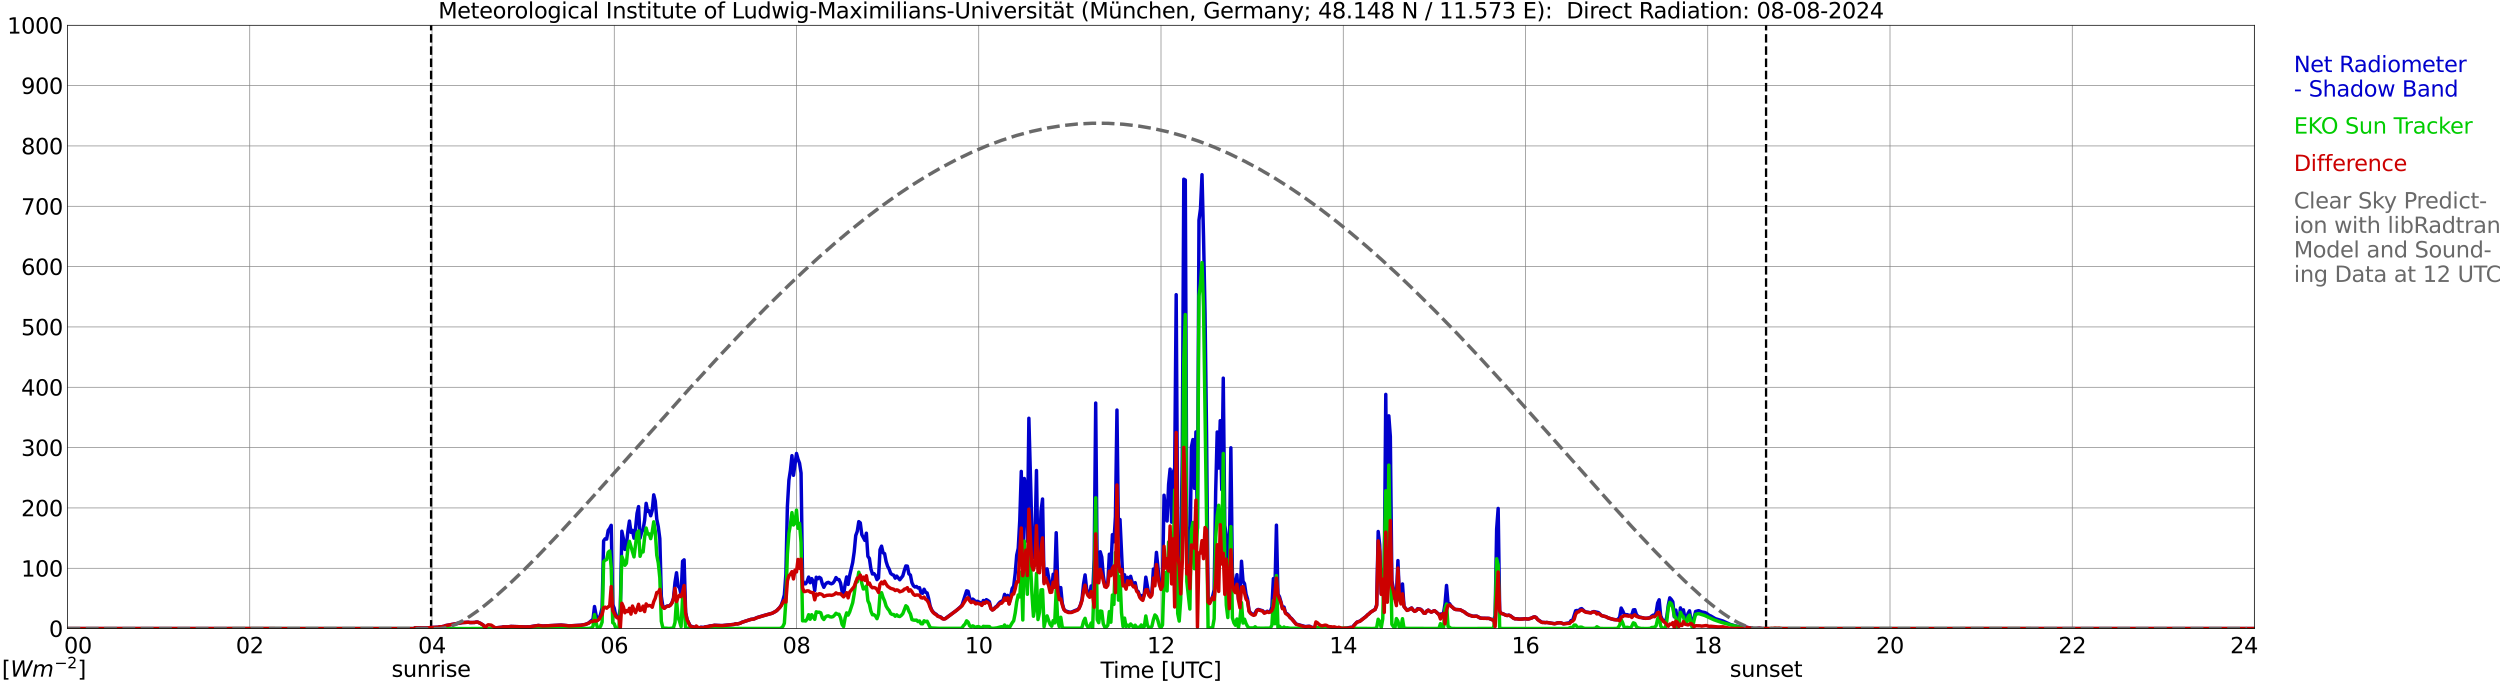 <?xml version="1.0" encoding="utf-8" standalone="no"?>
<!DOCTYPE svg PUBLIC "-//W3C//DTD SVG 1.1//EN"
  "http://www.w3.org/Graphics/SVG/1.1/DTD/svg11.dtd">
<svg xmlns:xlink="http://www.w3.org/1999/xlink" width="1085.4pt" height="296.64pt" viewBox="0 0 1085.4 296.64" xmlns="http://www.w3.org/2000/svg" version="1.1">
 <defs>
  <style type="text/css">*{stroke-linejoin: round; stroke-linecap: butt}</style>
 </defs>
 <g id="figure_1">
  <g id="patch_1">
   <path d="M 0 296.64 
L 1085.4 296.64 
L 1085.4 0 
L 0 0 
z
" style="fill: #ffffff"/>
  </g>
  <g id="axes_1">
   <g id="patch_2">
    <path d="M 29.306 272.909 
L 978.814 272.909 
L 978.814 10.976 
L 29.306 10.976 
z
" style="fill: #ffffff"/>
   </g>
   <g id="patch_3">
    <path d="M 978.814 272.909 
L 978.814 272.909 
L 978.814 10.976 
L 978.814 10.976 
z
" clip-path="url(#pca3a178e51)" style="fill: #d3d3d3; opacity: 0.25; stroke: #d3d3d3; stroke-linejoin: miter"/>
   </g>
   <g id="matplotlib.axis_1">
    <g id="xtick_1">
     <g id="line2d_1">
      <path d="M 29.306 272.909 
L 29.306 10.976 
" clip-path="url(#pca3a178e51)" style="fill: none; stroke: #808080; stroke-width: 0.3; stroke-linecap: square"/>
     </g>
     <g id="line2d_2"/>
     <g id="text_1">
      <!--    00 -->
      <g transform="translate(18.733 283.627) scale(0.095 -0.095)">
       <defs>
        <path id="DejaVuSans-20" transform="scale(0.016)"/>
        <path id="DejaVuSans-30" d="M 2034 4250 
Q 1547 4250 1301 3770 
Q 1056 3291 1056 2328 
Q 1056 1369 1301 889 
Q 1547 409 2034 409 
Q 2525 409 2770 889 
Q 3016 1369 3016 2328 
Q 3016 3291 2770 3770 
Q 2525 4250 2034 4250 
z
M 2034 4750 
Q 2819 4750 3233 4129 
Q 3647 3509 3647 2328 
Q 3647 1150 3233 529 
Q 2819 -91 2034 -91 
Q 1250 -91 836 529 
Q 422 1150 422 2328 
Q 422 3509 836 4129 
Q 1250 4750 2034 4750 
z
" transform="scale(0.016)"/>
       </defs>
       <use xlink:href="#DejaVuSans-20"/>
       <use xlink:href="#DejaVuSans-20" transform="translate(31.787 0)"/>
       <use xlink:href="#DejaVuSans-20" transform="translate(63.574 0)"/>
       <use xlink:href="#DejaVuSans-30" transform="translate(95.361 0)"/>
       <use xlink:href="#DejaVuSans-30" transform="translate(158.984 0)"/>
      </g>
     </g>
    </g>
    <g id="xtick_2">
     <g id="line2d_3">
      <path d="M 108.431 272.909 
L 108.431 10.976 
" clip-path="url(#pca3a178e51)" style="fill: none; stroke: #808080; stroke-width: 0.3; stroke-linecap: square"/>
     </g>
     <g id="line2d_4"/>
     <g id="text_2">
      <!-- 02 -->
      <g transform="translate(102.387 283.627) scale(0.095 -0.095)">
       <defs>
        <path id="DejaVuSans-32" d="M 1228 531 
L 3431 531 
L 3431 0 
L 469 0 
L 469 531 
Q 828 903 1448 1529 
Q 2069 2156 2228 2338 
Q 2531 2678 2651 2914 
Q 2772 3150 2772 3378 
Q 2772 3750 2511 3984 
Q 2250 4219 1831 4219 
Q 1534 4219 1204 4116 
Q 875 4013 500 3803 
L 500 4441 
Q 881 4594 1212 4672 
Q 1544 4750 1819 4750 
Q 2544 4750 2975 4387 
Q 3406 4025 3406 3419 
Q 3406 3131 3298 2873 
Q 3191 2616 2906 2266 
Q 2828 2175 2409 1742 
Q 1991 1309 1228 531 
z
" transform="scale(0.016)"/>
       </defs>
       <use xlink:href="#DejaVuSans-30"/>
       <use xlink:href="#DejaVuSans-32" transform="translate(63.623 0)"/>
      </g>
     </g>
    </g>
    <g id="xtick_3">
     <g id="line2d_5">
      <path d="M 187.557 272.909 
L 187.557 10.976 
" clip-path="url(#pca3a178e51)" style="fill: none; stroke: #808080; stroke-width: 0.3; stroke-linecap: square"/>
     </g>
     <g id="line2d_6"/>
     <g id="text_3">
      <!-- 04 -->
      <g transform="translate(181.513 283.627) scale(0.095 -0.095)">
       <defs>
        <path id="DejaVuSans-34" d="M 2419 4116 
L 825 1625 
L 2419 1625 
L 2419 4116 
z
M 2253 4666 
L 3047 4666 
L 3047 1625 
L 3713 1625 
L 3713 1100 
L 3047 1100 
L 3047 0 
L 2419 0 
L 2419 1100 
L 313 1100 
L 313 1709 
L 2253 4666 
z
" transform="scale(0.016)"/>
       </defs>
       <use xlink:href="#DejaVuSans-30"/>
       <use xlink:href="#DejaVuSans-34" transform="translate(63.623 0)"/>
      </g>
     </g>
    </g>
    <g id="xtick_4">
     <g id="line2d_7">
      <path d="M 266.683 272.909 
L 266.683 10.976 
" clip-path="url(#pca3a178e51)" style="fill: none; stroke: #808080; stroke-width: 0.3; stroke-linecap: square"/>
     </g>
     <g id="line2d_8"/>
     <g id="text_4">
      <!-- 06 -->
      <g transform="translate(260.638 283.627) scale(0.095 -0.095)">
       <defs>
        <path id="DejaVuSans-36" d="M 2113 2584 
Q 1688 2584 1439 2293 
Q 1191 2003 1191 1497 
Q 1191 994 1439 701 
Q 1688 409 2113 409 
Q 2538 409 2786 701 
Q 3034 994 3034 1497 
Q 3034 2003 2786 2293 
Q 2538 2584 2113 2584 
z
M 3366 4563 
L 3366 3988 
Q 3128 4100 2886 4159 
Q 2644 4219 2406 4219 
Q 1781 4219 1451 3797 
Q 1122 3375 1075 2522 
Q 1259 2794 1537 2939 
Q 1816 3084 2150 3084 
Q 2853 3084 3261 2657 
Q 3669 2231 3669 1497 
Q 3669 778 3244 343 
Q 2819 -91 2113 -91 
Q 1303 -91 875 529 
Q 447 1150 447 2328 
Q 447 3434 972 4092 
Q 1497 4750 2381 4750 
Q 2619 4750 2861 4703 
Q 3103 4656 3366 4563 
z
" transform="scale(0.016)"/>
       </defs>
       <use xlink:href="#DejaVuSans-30"/>
       <use xlink:href="#DejaVuSans-36" transform="translate(63.623 0)"/>
      </g>
     </g>
    </g>
    <g id="xtick_5">
     <g id="line2d_9">
      <path d="M 345.808 272.909 
L 345.808 10.976 
" clip-path="url(#pca3a178e51)" style="fill: none; stroke: #808080; stroke-width: 0.3; stroke-linecap: square"/>
     </g>
     <g id="line2d_10"/>
     <g id="text_5">
      <!-- 08 -->
      <g transform="translate(339.764 283.627) scale(0.095 -0.095)">
       <defs>
        <path id="DejaVuSans-38" d="M 2034 2216 
Q 1584 2216 1326 1975 
Q 1069 1734 1069 1313 
Q 1069 891 1326 650 
Q 1584 409 2034 409 
Q 2484 409 2743 651 
Q 3003 894 3003 1313 
Q 3003 1734 2745 1975 
Q 2488 2216 2034 2216 
z
M 1403 2484 
Q 997 2584 770 2862 
Q 544 3141 544 3541 
Q 544 4100 942 4425 
Q 1341 4750 2034 4750 
Q 2731 4750 3128 4425 
Q 3525 4100 3525 3541 
Q 3525 3141 3298 2862 
Q 3072 2584 2669 2484 
Q 3125 2378 3379 2068 
Q 3634 1759 3634 1313 
Q 3634 634 3220 271 
Q 2806 -91 2034 -91 
Q 1263 -91 848 271 
Q 434 634 434 1313 
Q 434 1759 690 2068 
Q 947 2378 1403 2484 
z
M 1172 3481 
Q 1172 3119 1398 2916 
Q 1625 2713 2034 2713 
Q 2441 2713 2670 2916 
Q 2900 3119 2900 3481 
Q 2900 3844 2670 4047 
Q 2441 4250 2034 4250 
Q 1625 4250 1398 4047 
Q 1172 3844 1172 3481 
z
" transform="scale(0.016)"/>
       </defs>
       <use xlink:href="#DejaVuSans-30"/>
       <use xlink:href="#DejaVuSans-38" transform="translate(63.623 0)"/>
      </g>
     </g>
    </g>
    <g id="xtick_6">
     <g id="line2d_11">
      <path d="M 424.934 272.909 
L 424.934 10.976 
" clip-path="url(#pca3a178e51)" style="fill: none; stroke: #808080; stroke-width: 0.3; stroke-linecap: square"/>
     </g>
     <g id="line2d_12"/>
     <g id="text_6">
      <!-- 10 -->
      <g transform="translate(418.89 283.627) scale(0.095 -0.095)">
       <defs>
        <path id="DejaVuSans-31" d="M 794 531 
L 1825 531 
L 1825 4091 
L 703 3866 
L 703 4441 
L 1819 4666 
L 2450 4666 
L 2450 531 
L 3481 531 
L 3481 0 
L 794 0 
L 794 531 
z
" transform="scale(0.016)"/>
       </defs>
       <use xlink:href="#DejaVuSans-31"/>
       <use xlink:href="#DejaVuSans-30" transform="translate(63.623 0)"/>
      </g>
     </g>
    </g>
    <g id="xtick_7">
     <g id="line2d_13">
      <path d="M 504.06 272.909 
L 504.06 10.976 
" clip-path="url(#pca3a178e51)" style="fill: none; stroke: #808080; stroke-width: 0.3; stroke-linecap: square"/>
     </g>
     <g id="line2d_14"/>
     <g id="text_7">
      <!-- 12 -->
      <g transform="translate(498.015 283.627) scale(0.095 -0.095)">
       <use xlink:href="#DejaVuSans-31"/>
       <use xlink:href="#DejaVuSans-32" transform="translate(63.623 0)"/>
      </g>
     </g>
    </g>
    <g id="xtick_8">
     <g id="line2d_15">
      <path d="M 583.185 272.909 
L 583.185 10.976 
" clip-path="url(#pca3a178e51)" style="fill: none; stroke: #808080; stroke-width: 0.3; stroke-linecap: square"/>
     </g>
     <g id="line2d_16"/>
     <g id="text_8">
      <!-- 14 -->
      <g transform="translate(577.141 283.627) scale(0.095 -0.095)">
       <use xlink:href="#DejaVuSans-31"/>
       <use xlink:href="#DejaVuSans-34" transform="translate(63.623 0)"/>
      </g>
     </g>
    </g>
    <g id="xtick_9">
     <g id="line2d_17">
      <path d="M 662.311 272.909 
L 662.311 10.976 
" clip-path="url(#pca3a178e51)" style="fill: none; stroke: #808080; stroke-width: 0.3; stroke-linecap: square"/>
     </g>
     <g id="line2d_18"/>
     <g id="text_9">
      <!-- 16 -->
      <g transform="translate(656.267 283.627) scale(0.095 -0.095)">
       <use xlink:href="#DejaVuSans-31"/>
       <use xlink:href="#DejaVuSans-36" transform="translate(63.623 0)"/>
      </g>
     </g>
    </g>
    <g id="xtick_10">
     <g id="line2d_19">
      <path d="M 741.437 272.909 
L 741.437 10.976 
" clip-path="url(#pca3a178e51)" style="fill: none; stroke: #808080; stroke-width: 0.3; stroke-linecap: square"/>
     </g>
     <g id="line2d_20"/>
     <g id="text_10">
      <!-- 18 -->
      <g transform="translate(735.392 283.627) scale(0.095 -0.095)">
       <use xlink:href="#DejaVuSans-31"/>
       <use xlink:href="#DejaVuSans-38" transform="translate(63.623 0)"/>
      </g>
     </g>
    </g>
    <g id="xtick_11">
     <g id="line2d_21">
      <path d="M 820.562 272.909 
L 820.562 10.976 
" clip-path="url(#pca3a178e51)" style="fill: none; stroke: #808080; stroke-width: 0.3; stroke-linecap: square"/>
     </g>
     <g id="line2d_22"/>
     <g id="text_11">
      <!-- 20 -->
      <g transform="translate(814.518 283.627) scale(0.095 -0.095)">
       <use xlink:href="#DejaVuSans-32"/>
       <use xlink:href="#DejaVuSans-30" transform="translate(63.623 0)"/>
      </g>
     </g>
    </g>
    <g id="xtick_12">
     <g id="line2d_23">
      <path d="M 899.688 272.909 
L 899.688 10.976 
" clip-path="url(#pca3a178e51)" style="fill: none; stroke: #808080; stroke-width: 0.3; stroke-linecap: square"/>
     </g>
     <g id="line2d_24"/>
     <g id="text_12">
      <!-- 22 -->
      <g transform="translate(893.644 283.627) scale(0.095 -0.095)">
       <use xlink:href="#DejaVuSans-32"/>
       <use xlink:href="#DejaVuSans-32" transform="translate(63.623 0)"/>
      </g>
     </g>
    </g>
    <g id="xtick_13">
     <g id="line2d_25">
      <path d="M 978.814 272.909 
L 978.814 10.976 
" clip-path="url(#pca3a178e51)" style="fill: none; stroke: #808080; stroke-width: 0.3; stroke-linecap: square"/>
     </g>
     <g id="line2d_26"/>
     <g id="text_13">
      <!-- 24    -->
      <g transform="translate(968.241 283.627) scale(0.095 -0.095)">
       <use xlink:href="#DejaVuSans-32"/>
       <use xlink:href="#DejaVuSans-34" transform="translate(63.623 0)"/>
       <use xlink:href="#DejaVuSans-20" transform="translate(127.246 0)"/>
       <use xlink:href="#DejaVuSans-20" transform="translate(159.033 0)"/>
       <use xlink:href="#DejaVuSans-20" transform="translate(190.82 0)"/>
      </g>
     </g>
    </g>
    <g id="text_14">
     <!-- Time [UTC] -->
     <g transform="translate(477.806 294.322) scale(0.095 -0.095)">
      <defs>
       <path id="DejaVuSans-54" d="M -19 4666 
L 3928 4666 
L 3928 4134 
L 2272 4134 
L 2272 0 
L 1638 0 
L 1638 4134 
L -19 4134 
L -19 4666 
z
" transform="scale(0.016)"/>
       <path id="DejaVuSans-69" d="M 603 3500 
L 1178 3500 
L 1178 0 
L 603 0 
L 603 3500 
z
M 603 4863 
L 1178 4863 
L 1178 4134 
L 603 4134 
L 603 4863 
z
" transform="scale(0.016)"/>
       <path id="DejaVuSans-6d" d="M 3328 2828 
Q 3544 3216 3844 3400 
Q 4144 3584 4550 3584 
Q 5097 3584 5394 3201 
Q 5691 2819 5691 2113 
L 5691 0 
L 5113 0 
L 5113 2094 
Q 5113 2597 4934 2840 
Q 4756 3084 4391 3084 
Q 3944 3084 3684 2787 
Q 3425 2491 3425 1978 
L 3425 0 
L 2847 0 
L 2847 2094 
Q 2847 2600 2669 2842 
Q 2491 3084 2119 3084 
Q 1678 3084 1418 2786 
Q 1159 2488 1159 1978 
L 1159 0 
L 581 0 
L 581 3500 
L 1159 3500 
L 1159 2956 
Q 1356 3278 1631 3431 
Q 1906 3584 2284 3584 
Q 2666 3584 2933 3390 
Q 3200 3197 3328 2828 
z
" transform="scale(0.016)"/>
       <path id="DejaVuSans-65" d="M 3597 1894 
L 3597 1613 
L 953 1613 
Q 991 1019 1311 708 
Q 1631 397 2203 397 
Q 2534 397 2845 478 
Q 3156 559 3463 722 
L 3463 178 
Q 3153 47 2828 -22 
Q 2503 -91 2169 -91 
Q 1331 -91 842 396 
Q 353 884 353 1716 
Q 353 2575 817 3079 
Q 1281 3584 2069 3584 
Q 2775 3584 3186 3129 
Q 3597 2675 3597 1894 
z
M 3022 2063 
Q 3016 2534 2758 2815 
Q 2500 3097 2075 3097 
Q 1594 3097 1305 2825 
Q 1016 2553 972 2059 
L 3022 2063 
z
" transform="scale(0.016)"/>
       <path id="DejaVuSans-5b" d="M 550 4863 
L 1875 4863 
L 1875 4416 
L 1125 4416 
L 1125 -397 
L 1875 -397 
L 1875 -844 
L 550 -844 
L 550 4863 
z
" transform="scale(0.016)"/>
       <path id="DejaVuSans-55" d="M 556 4666 
L 1191 4666 
L 1191 1831 
Q 1191 1081 1462 751 
Q 1734 422 2344 422 
Q 2950 422 3222 751 
Q 3494 1081 3494 1831 
L 3494 4666 
L 4128 4666 
L 4128 1753 
Q 4128 841 3676 375 
Q 3225 -91 2344 -91 
Q 1459 -91 1007 375 
Q 556 841 556 1753 
L 556 4666 
z
" transform="scale(0.016)"/>
       <path id="DejaVuSans-43" d="M 4122 4306 
L 4122 3641 
Q 3803 3938 3442 4084 
Q 3081 4231 2675 4231 
Q 1875 4231 1450 3742 
Q 1025 3253 1025 2328 
Q 1025 1406 1450 917 
Q 1875 428 2675 428 
Q 3081 428 3442 575 
Q 3803 722 4122 1019 
L 4122 359 
Q 3791 134 3420 21 
Q 3050 -91 2638 -91 
Q 1578 -91 968 557 
Q 359 1206 359 2328 
Q 359 3453 968 4101 
Q 1578 4750 2638 4750 
Q 3056 4750 3426 4639 
Q 3797 4528 4122 4306 
z
" transform="scale(0.016)"/>
       <path id="DejaVuSans-5d" d="M 1947 4863 
L 1947 -844 
L 622 -844 
L 622 -397 
L 1369 -397 
L 1369 4416 
L 622 4416 
L 622 4863 
L 1947 4863 
z
" transform="scale(0.016)"/>
      </defs>
      <use xlink:href="#DejaVuSans-54"/>
      <use xlink:href="#DejaVuSans-69" transform="translate(57.959 0)"/>
      <use xlink:href="#DejaVuSans-6d" transform="translate(85.742 0)"/>
      <use xlink:href="#DejaVuSans-65" transform="translate(183.154 0)"/>
      <use xlink:href="#DejaVuSans-20" transform="translate(244.678 0)"/>
      <use xlink:href="#DejaVuSans-5b" transform="translate(276.465 0)"/>
      <use xlink:href="#DejaVuSans-55" transform="translate(315.479 0)"/>
      <use xlink:href="#DejaVuSans-54" transform="translate(388.672 0)"/>
      <use xlink:href="#DejaVuSans-43" transform="translate(443.881 0)"/>
      <use xlink:href="#DejaVuSans-5d" transform="translate(513.705 0)"/>
     </g>
    </g>
   </g>
   <g id="matplotlib.axis_2">
    <g id="ytick_1">
     <g id="line2d_27">
      <path d="M 29.306 272.909 
L 978.814 272.909 
" clip-path="url(#pca3a178e51)" style="fill: none; stroke: #808080; stroke-width: 0.3; stroke-linecap: square"/>
     </g>
     <g id="line2d_28"/>
     <g id="text_15">
      <!-- 0 -->
      <g transform="translate(21.261 276.518) scale(0.095 -0.095)">
       <use xlink:href="#DejaVuSans-30"/>
      </g>
     </g>
    </g>
    <g id="ytick_2">
     <g id="line2d_29">
      <path d="M 29.306 246.715 
L 978.814 246.715 
" clip-path="url(#pca3a178e51)" style="fill: none; stroke: #808080; stroke-width: 0.3; stroke-linecap: square"/>
     </g>
     <g id="line2d_30"/>
     <g id="text_16">
      <!-- 100 -->
      <g transform="translate(9.173 250.325) scale(0.095 -0.095)">
       <use xlink:href="#DejaVuSans-31"/>
       <use xlink:href="#DejaVuSans-30" transform="translate(63.623 0)"/>
       <use xlink:href="#DejaVuSans-30" transform="translate(127.246 0)"/>
      </g>
     </g>
    </g>
    <g id="ytick_3">
     <g id="line2d_31">
      <path d="M 29.306 220.522 
L 978.814 220.522 
" clip-path="url(#pca3a178e51)" style="fill: none; stroke: #808080; stroke-width: 0.3; stroke-linecap: square"/>
     </g>
     <g id="line2d_32"/>
     <g id="text_17">
      <!-- 200 -->
      <g transform="translate(9.173 224.131) scale(0.095 -0.095)">
       <use xlink:href="#DejaVuSans-32"/>
       <use xlink:href="#DejaVuSans-30" transform="translate(63.623 0)"/>
       <use xlink:href="#DejaVuSans-30" transform="translate(127.246 0)"/>
      </g>
     </g>
    </g>
    <g id="ytick_4">
     <g id="line2d_33">
      <path d="M 29.306 194.329 
L 978.814 194.329 
" clip-path="url(#pca3a178e51)" style="fill: none; stroke: #808080; stroke-width: 0.3; stroke-linecap: square"/>
     </g>
     <g id="line2d_34"/>
     <g id="text_18">
      <!-- 300 -->
      <g transform="translate(9.173 197.938) scale(0.095 -0.095)">
       <defs>
        <path id="DejaVuSans-33" d="M 2597 2516 
Q 3050 2419 3304 2112 
Q 3559 1806 3559 1356 
Q 3559 666 3084 287 
Q 2609 -91 1734 -91 
Q 1441 -91 1130 -33 
Q 819 25 488 141 
L 488 750 
Q 750 597 1062 519 
Q 1375 441 1716 441 
Q 2309 441 2620 675 
Q 2931 909 2931 1356 
Q 2931 1769 2642 2001 
Q 2353 2234 1838 2234 
L 1294 2234 
L 1294 2753 
L 1863 2753 
Q 2328 2753 2575 2939 
Q 2822 3125 2822 3475 
Q 2822 3834 2567 4026 
Q 2313 4219 1838 4219 
Q 1578 4219 1281 4162 
Q 984 4106 628 3988 
L 628 4550 
Q 988 4650 1302 4700 
Q 1616 4750 1894 4750 
Q 2613 4750 3031 4423 
Q 3450 4097 3450 3541 
Q 3450 3153 3228 2886 
Q 3006 2619 2597 2516 
z
" transform="scale(0.016)"/>
       </defs>
       <use xlink:href="#DejaVuSans-33"/>
       <use xlink:href="#DejaVuSans-30" transform="translate(63.623 0)"/>
       <use xlink:href="#DejaVuSans-30" transform="translate(127.246 0)"/>
      </g>
     </g>
    </g>
    <g id="ytick_5">
     <g id="line2d_35">
      <path d="M 29.306 168.136 
L 978.814 168.136 
" clip-path="url(#pca3a178e51)" style="fill: none; stroke: #808080; stroke-width: 0.3; stroke-linecap: square"/>
     </g>
     <g id="line2d_36"/>
     <g id="text_19">
      <!-- 400 -->
      <g transform="translate(9.173 171.745) scale(0.095 -0.095)">
       <use xlink:href="#DejaVuSans-34"/>
       <use xlink:href="#DejaVuSans-30" transform="translate(63.623 0)"/>
       <use xlink:href="#DejaVuSans-30" transform="translate(127.246 0)"/>
      </g>
     </g>
    </g>
    <g id="ytick_6">
     <g id="line2d_37">
      <path d="M 29.306 141.942 
L 978.814 141.942 
" clip-path="url(#pca3a178e51)" style="fill: none; stroke: #808080; stroke-width: 0.3; stroke-linecap: square"/>
     </g>
     <g id="line2d_38"/>
     <g id="text_20">
      <!-- 500 -->
      <g transform="translate(9.173 145.551) scale(0.095 -0.095)">
       <defs>
        <path id="DejaVuSans-35" d="M 691 4666 
L 3169 4666 
L 3169 4134 
L 1269 4134 
L 1269 2991 
Q 1406 3038 1543 3061 
Q 1681 3084 1819 3084 
Q 2600 3084 3056 2656 
Q 3513 2228 3513 1497 
Q 3513 744 3044 326 
Q 2575 -91 1722 -91 
Q 1428 -91 1123 -41 
Q 819 9 494 109 
L 494 744 
Q 775 591 1075 516 
Q 1375 441 1709 441 
Q 2250 441 2565 725 
Q 2881 1009 2881 1497 
Q 2881 1984 2565 2268 
Q 2250 2553 1709 2553 
Q 1456 2553 1204 2497 
Q 953 2441 691 2322 
L 691 4666 
z
" transform="scale(0.016)"/>
       </defs>
       <use xlink:href="#DejaVuSans-35"/>
       <use xlink:href="#DejaVuSans-30" transform="translate(63.623 0)"/>
       <use xlink:href="#DejaVuSans-30" transform="translate(127.246 0)"/>
      </g>
     </g>
    </g>
    <g id="ytick_7">
     <g id="line2d_39">
      <path d="M 29.306 115.749 
L 978.814 115.749 
" clip-path="url(#pca3a178e51)" style="fill: none; stroke: #808080; stroke-width: 0.3; stroke-linecap: square"/>
     </g>
     <g id="line2d_40"/>
     <g id="text_21">
      <!-- 600 -->
      <g transform="translate(9.173 119.358) scale(0.095 -0.095)">
       <use xlink:href="#DejaVuSans-36"/>
       <use xlink:href="#DejaVuSans-30" transform="translate(63.623 0)"/>
       <use xlink:href="#DejaVuSans-30" transform="translate(127.246 0)"/>
      </g>
     </g>
    </g>
    <g id="ytick_8">
     <g id="line2d_41">
      <path d="M 29.306 89.556 
L 978.814 89.556 
" clip-path="url(#pca3a178e51)" style="fill: none; stroke: #808080; stroke-width: 0.3; stroke-linecap: square"/>
     </g>
     <g id="line2d_42"/>
     <g id="text_22">
      <!-- 700 -->
      <g transform="translate(9.173 93.165) scale(0.095 -0.095)">
       <defs>
        <path id="DejaVuSans-37" d="M 525 4666 
L 3525 4666 
L 3525 4397 
L 1831 0 
L 1172 0 
L 2766 4134 
L 525 4134 
L 525 4666 
z
" transform="scale(0.016)"/>
       </defs>
       <use xlink:href="#DejaVuSans-37"/>
       <use xlink:href="#DejaVuSans-30" transform="translate(63.623 0)"/>
       <use xlink:href="#DejaVuSans-30" transform="translate(127.246 0)"/>
      </g>
     </g>
    </g>
    <g id="ytick_9">
     <g id="line2d_43">
      <path d="M 29.306 63.362 
L 978.814 63.362 
" clip-path="url(#pca3a178e51)" style="fill: none; stroke: #808080; stroke-width: 0.3; stroke-linecap: square"/>
     </g>
     <g id="line2d_44"/>
     <g id="text_23">
      <!-- 800 -->
      <g transform="translate(9.173 66.972) scale(0.095 -0.095)">
       <use xlink:href="#DejaVuSans-38"/>
       <use xlink:href="#DejaVuSans-30" transform="translate(63.623 0)"/>
       <use xlink:href="#DejaVuSans-30" transform="translate(127.246 0)"/>
      </g>
     </g>
    </g>
    <g id="ytick_10">
     <g id="line2d_45">
      <path d="M 29.306 37.169 
L 978.814 37.169 
" clip-path="url(#pca3a178e51)" style="fill: none; stroke: #808080; stroke-width: 0.3; stroke-linecap: square"/>
     </g>
     <g id="line2d_46"/>
     <g id="text_24">
      <!-- 900 -->
      <g transform="translate(9.173 40.778) scale(0.095 -0.095)">
       <defs>
        <path id="DejaVuSans-39" d="M 703 97 
L 703 672 
Q 941 559 1184 500 
Q 1428 441 1663 441 
Q 2288 441 2617 861 
Q 2947 1281 2994 2138 
Q 2813 1869 2534 1725 
Q 2256 1581 1919 1581 
Q 1219 1581 811 2004 
Q 403 2428 403 3163 
Q 403 3881 828 4315 
Q 1253 4750 1959 4750 
Q 2769 4750 3195 4129 
Q 3622 3509 3622 2328 
Q 3622 1225 3098 567 
Q 2575 -91 1691 -91 
Q 1453 -91 1209 -44 
Q 966 3 703 97 
z
M 1959 2075 
Q 2384 2075 2632 2365 
Q 2881 2656 2881 3163 
Q 2881 3666 2632 3958 
Q 2384 4250 1959 4250 
Q 1534 4250 1286 3958 
Q 1038 3666 1038 3163 
Q 1038 2656 1286 2365 
Q 1534 2075 1959 2075 
z
" transform="scale(0.016)"/>
       </defs>
       <use xlink:href="#DejaVuSans-39"/>
       <use xlink:href="#DejaVuSans-30" transform="translate(63.623 0)"/>
       <use xlink:href="#DejaVuSans-30" transform="translate(127.246 0)"/>
      </g>
     </g>
    </g>
    <g id="ytick_11">
     <g id="line2d_47">
      <path d="M 29.306 10.976 
L 978.814 10.976 
" clip-path="url(#pca3a178e51)" style="fill: none; stroke: #808080; stroke-width: 0.3; stroke-linecap: square"/>
     </g>
     <g id="line2d_48"/>
     <g id="text_25">
      <!-- 1000 -->
      <g transform="translate(3.128 14.585) scale(0.095 -0.095)">
       <use xlink:href="#DejaVuSans-31"/>
       <use xlink:href="#DejaVuSans-30" transform="translate(63.623 0)"/>
       <use xlink:href="#DejaVuSans-30" transform="translate(127.246 0)"/>
       <use xlink:href="#DejaVuSans-30" transform="translate(190.869 0)"/>
      </g>
     </g>
    </g>
   </g>
   <g id="line2d_49">
    <path d="M 187.161 272.909 
L 187.161 10.976 
" clip-path="url(#pca3a178e51)" style="fill: none; stroke-dasharray: 3.7,1.6; stroke-dashoffset: 0; stroke: #000000"/>
   </g>
   <g id="line2d_50">
    <path d="M 766.757 272.909 
L 766.757 10.976 
" clip-path="url(#pca3a178e51)" style="fill: none; stroke-dasharray: 3.7,1.6; stroke-dashoffset: 0; stroke: #000000"/>
   </g>
   <g id="line2d_51">
    <path d="M 29.306 272.909 
L 179.645 272.909 
L 180.304 272.526 
L 181.623 272.626 
L 184.92 272.657 
L 186.898 272.456 
L 190.195 272.312 
L 190.854 272.136 
L 191.513 272.144 
L 192.832 271.892 
L 193.492 271.602 
L 200.745 270.292 
L 203.382 270.148 
L 204.042 270.292 
L 206.02 270.25 
L 206.679 270.093 
L 207.339 270.069 
L 208.657 270.669 
L 209.976 271.523 
L 210.635 273.032 
L 211.295 274.093 
L 211.954 274.535 
L 213.273 274.386 
L 214.592 273.511 
L 215.251 272.778 
L 215.91 272.508 
L 217.889 272.322 
L 218.548 272.141 
L 220.526 272.152 
L 221.845 271.979 
L 228.439 272.196 
L 229.098 272.123 
L 229.757 272.183 
L 233.714 271.542 
L 235.033 271.701 
L 235.692 271.782 
L 243.604 271.382 
L 246.242 271.615 
L 246.901 271.735 
L 252.176 271.447 
L 254.155 271.091 
L 255.473 270.554 
L 257.451 268.854 
L 258.111 263.34 
L 258.77 266.95 
L 259.43 269.221 
L 260.089 268.65 
L 260.748 266.636 
L 261.408 263.935 
L 262.067 234.816 
L 262.726 233.92 
L 263.386 234.067 
L 264.045 230.324 
L 264.705 229.404 
L 265.364 228.079 
L 266.023 262.473 
L 266.683 264.079 
L 267.342 267.374 
L 268.002 268.118 
L 268.661 267.644 
L 269.32 264.228 
L 269.98 230.633 
L 270.639 233.794 
L 271.298 238.546 
L 271.958 236.741 
L 272.617 230.489 
L 273.277 226.222 
L 273.936 231.115 
L 274.595 230.271 
L 275.255 233.653 
L 275.914 229.548 
L 276.573 222.89 
L 277.233 219.949 
L 277.892 233.645 
L 278.552 231.149 
L 279.211 229.876 
L 279.87 225.889 
L 280.53 218.534 
L 281.189 222.034 
L 281.849 221.764 
L 282.508 223.925 
L 283.167 221.625 
L 283.827 214.846 
L 284.486 217.534 
L 285.145 225.426 
L 285.805 228.7 
L 286.464 233.868 
L 287.124 258.911 
L 287.783 263.314 
L 288.442 263.943 
L 289.102 263.361 
L 289.761 263.105 
L 290.42 263.133 
L 291.08 262.665 
L 291.739 261.669 
L 292.399 259.692 
L 293.058 252.805 
L 293.717 248.667 
L 294.377 254.463 
L 295.036 255.257 
L 295.696 258.235 
L 296.355 243.656 
L 297.014 243.059 
L 297.674 265.913 
L 298.333 269.003 
L 299.652 271.775 
L 301.63 272.335 
L 302.289 273.818 
L 302.949 273.338 
L 303.608 272.566 
L 304.267 272.309 
L 305.586 272.388 
L 306.246 272.133 
L 307.564 271.961 
L 308.224 271.748 
L 308.883 271.717 
L 310.202 271.473 
L 313.499 271.599 
L 318.774 271.073 
L 319.433 270.795 
L 320.093 270.892 
L 321.411 270.557 
L 322.071 270.182 
L 326.027 268.896 
L 327.346 268.702 
L 328.665 268.115 
L 331.961 267.133 
L 335.258 266.243 
L 336.577 265.514 
L 337.236 265.087 
L 338.555 263.697 
L 339.215 262.633 
L 339.874 260.726 
L 340.533 258.301 
L 341.193 249.311 
L 341.852 219.841 
L 342.512 208.46 
L 343.171 204.172 
L 343.83 197.834 
L 344.49 206.359 
L 345.808 196.88 
L 346.468 199.353 
L 347.127 201.097 
L 347.787 205.385 
L 348.446 251.975 
L 349.105 253.455 
L 349.765 253.455 
L 350.424 252.373 
L 351.083 250.542 
L 351.743 252.989 
L 352.402 251.218 
L 353.062 252.386 
L 353.721 256.399 
L 354.38 250.608 
L 355.04 251.278 
L 355.699 250.634 
L 356.359 251.069 
L 357.018 253.481 
L 357.677 254.982 
L 358.337 253.657 
L 358.996 253.039 
L 359.655 252.834 
L 360.315 253.23 
L 360.974 253.46 
L 361.634 253.156 
L 362.293 252.242 
L 362.952 250.754 
L 363.612 251.572 
L 364.271 251.627 
L 364.93 253.099 
L 365.59 256.677 
L 366.249 258.259 
L 366.909 253.756 
L 367.568 250.485 
L 368.227 253.72 
L 368.887 249.887 
L 370.206 244.201 
L 370.865 239.565 
L 371.524 232.5 
L 372.184 230.701 
L 372.843 226.473 
L 373.502 227.008 
L 374.162 232.121 
L 375.481 234.614 
L 376.14 231.495 
L 376.799 241.527 
L 377.459 242.462 
L 378.118 247.017 
L 378.777 249.199 
L 379.437 249.047 
L 380.096 249.838 
L 380.756 251.648 
L 381.415 250.933 
L 382.074 238.656 
L 382.734 237.116 
L 383.393 240 
L 384.053 240.366 
L 384.712 243.782 
L 385.371 245.869 
L 386.031 247.077 
L 386.69 248.921 
L 387.349 249.468 
L 388.009 249.722 
L 388.668 251.019 
L 389.328 250.115 
L 390.646 251.705 
L 391.965 250.013 
L 392.624 247.64 
L 393.284 245.707 
L 393.943 245.788 
L 394.603 249.157 
L 395.262 249.667 
L 395.921 252.981 
L 396.581 254.327 
L 397.24 254.856 
L 397.899 254.626 
L 398.559 255.275 
L 399.218 255.147 
L 399.878 257.384 
L 400.537 257.58 
L 401.196 255.826 
L 401.856 257.14 
L 402.515 257.436 
L 403.175 259.875 
L 403.834 263.126 
L 404.493 264.784 
L 405.153 265.719 
L 405.812 266.329 
L 406.471 266.714 
L 407.131 267.411 
L 408.45 267.908 
L 409.109 268.5 
L 409.768 268.713 
L 410.428 268.553 
L 412.406 267.086 
L 415.043 265.177 
L 416.362 264.035 
L 417.022 263.453 
L 417.681 262.659 
L 419.659 256.507 
L 420.318 256.716 
L 420.978 259.65 
L 421.637 260.828 
L 422.297 260.095 
L 422.956 260.564 
L 423.615 261.918 
L 424.275 261.033 
L 425.593 261.643 
L 426.253 262.617 
L 426.912 260.708 
L 427.572 261.098 
L 428.231 260.354 
L 428.89 260.726 
L 429.55 261.242 
L 430.209 264.092 
L 430.869 264.771 
L 431.528 264.328 
L 432.187 263.574 
L 432.847 263.094 
L 433.506 262.149 
L 434.165 261.418 
L 435.484 260.627 
L 436.144 258.052 
L 436.803 260.106 
L 437.462 258.495 
L 438.122 262.07 
L 439.44 255.532 
L 440.1 254.479 
L 440.759 248.939 
L 441.419 241 
L 442.078 238.056 
L 442.737 225.96 
L 443.397 204.673 
L 444.056 246.228 
L 444.716 207.745 
L 445.375 211.687 
L 446.034 234.976 
L 446.694 181.594 
L 448.012 230.36 
L 448.672 242.126 
L 449.331 235.334 
L 449.991 204.282 
L 450.65 244.405 
L 451.309 241.642 
L 451.969 221.892 
L 452.628 216.648 
L 453.287 252.599 
L 453.947 247.221 
L 454.606 246.985 
L 455.266 250.739 
L 455.925 255.367 
L 456.584 256.069 
L 457.244 249.311 
L 457.903 252.593 
L 458.563 231.285 
L 459.222 253.227 
L 459.881 259.424 
L 460.541 255.1 
L 461.2 261.926 
L 461.859 264.425 
L 462.519 265.192 
L 464.497 265.837 
L 465.156 265.758 
L 467.134 264.899 
L 467.794 264.7 
L 468.453 264.084 
L 469.113 262.552 
L 469.772 260.147 
L 470.431 253.57 
L 471.091 249.605 
L 471.75 255.566 
L 472.409 258.115 
L 473.069 258.413 
L 473.728 254.411 
L 474.388 258.112 
L 475.047 242.789 
L 475.706 174.985 
L 476.366 248.743 
L 477.025 250.464 
L 477.685 239.544 
L 478.344 241.875 
L 479.003 249.88 
L 479.663 254.167 
L 480.322 254.333 
L 480.981 252.659 
L 481.641 240.602 
L 482.3 247.158 
L 482.96 232.126 
L 483.619 235.232 
L 484.278 224.294 
L 484.938 178.026 
L 485.597 231.667 
L 486.256 225.557 
L 487.575 253.455 
L 488.235 249.55 
L 488.894 254.906 
L 489.553 250.658 
L 490.213 252.905 
L 490.872 250.212 
L 491.532 252.656 
L 492.191 254.325 
L 492.85 252.963 
L 493.51 256.365 
L 494.169 256.81 
L 494.828 258.788 
L 495.488 258.576 
L 496.147 260.163 
L 496.807 257.549 
L 497.466 250.587 
L 498.785 258.159 
L 499.444 258.927 
L 500.103 257.366 
L 500.763 247.066 
L 501.422 248.4 
L 502.082 239.827 
L 503.4 252.934 
L 504.06 255.509 
L 504.719 252.902 
L 505.379 215.019 
L 506.038 222.23 
L 506.697 226.193 
L 507.357 210.294 
L 508.016 203.672 
L 508.675 226.725 
L 509.335 205.105 
L 509.994 203.326 
L 510.654 127.939 
L 511.313 234.488 
L 511.972 242.47 
L 512.632 244.874 
L 513.291 198.006 
L 513.95 77.805 
L 514.61 78.162 
L 515.269 228.692 
L 515.929 230.895 
L 516.588 247.074 
L 517.247 194.135 
L 517.907 190.835 
L 518.566 212.015 
L 519.226 187.526 
L 519.885 229.339 
L 520.544 95.588 
L 521.204 90.643 
L 521.863 75.854 
L 522.522 102.739 
L 523.182 136.046 
L 523.841 188.467 
L 524.501 261.106 
L 525.16 261.69 
L 525.819 260.498 
L 526.479 258.864 
L 527.138 256.067 
L 527.797 213.411 
L 528.457 187.553 
L 529.116 203.235 
L 529.776 182.636 
L 530.435 212.604 
L 531.094 164.178 
L 531.754 228.129 
L 532.413 232.519 
L 533.073 247.014 
L 533.732 239.3 
L 534.391 194.418 
L 535.051 248.934 
L 535.71 253.958 
L 536.369 255.852 
L 537.029 249.505 
L 537.688 260.113 
L 538.348 259.555 
L 539.007 243.677 
L 539.666 252.297 
L 540.326 253.439 
L 540.985 257.947 
L 541.644 260.108 
L 542.304 265.205 
L 542.963 266.059 
L 543.623 266.601 
L 544.282 266.882 
L 544.941 266.135 
L 545.601 264.907 
L 546.26 264.59 
L 548.238 265.174 
L 548.898 266.007 
L 549.557 265.795 
L 550.216 265.37 
L 550.876 265.7 
L 551.535 265.499 
L 552.195 263.581 
L 552.854 251.208 
L 553.513 255.744 
L 554.173 228.003 
L 554.832 257.897 
L 555.491 259.042 
L 556.151 261.358 
L 556.81 264.113 
L 557.47 263.555 
L 558.129 266.112 
L 558.788 266.447 
L 559.448 267.073 
L 560.107 268.026 
L 560.766 268.571 
L 562.745 270.936 
L 566.701 272.039 
L 568.02 271.9 
L 568.679 271.913 
L 569.338 272.319 
L 569.998 272.393 
L 570.657 272.893 
L 571.317 275.182 
L 571.976 274.96 
L 573.295 273.967 
L 573.954 273.807 
L 575.273 274.226 
L 575.932 274.174 
L 576.592 273.763 
L 577.251 273.592 
L 577.91 273.571 
L 578.57 273.354 
L 579.229 273.506 
L 580.548 272.998 
L 581.207 273.32 
L 581.867 273.163 
L 582.526 272.791 
L 583.845 272.995 
L 584.504 272.707 
L 586.482 272.327 
L 587.142 272.453 
L 587.801 271.526 
L 589.12 270.098 
L 590.439 269.637 
L 593.076 267.618 
L 593.736 266.929 
L 594.395 266.442 
L 595.054 265.805 
L 596.373 264.959 
L 597.032 264.543 
L 597.692 262.591 
L 598.351 230.756 
L 599.011 236.474 
L 599.67 257.67 
L 600.329 247.258 
L 600.989 248.274 
L 601.648 171.232 
L 602.307 244.688 
L 602.967 180.538 
L 603.626 189.515 
L 604.286 252.022 
L 604.945 255.637 
L 605.604 259.899 
L 606.264 258.594 
L 606.923 243.381 
L 607.582 259.529 
L 608.242 261.489 
L 608.901 253.528 
L 609.561 263.257 
L 610.879 264.909 
L 611.539 264.697 
L 612.858 263.943 
L 613.517 264.812 
L 614.176 265.352 
L 614.836 265.064 
L 615.495 264.255 
L 616.814 264.514 
L 617.473 265.124 
L 618.133 266.106 
L 618.792 266.201 
L 619.451 265.239 
L 620.111 264.878 
L 620.77 265.402 
L 621.429 265.729 
L 622.748 265.122 
L 623.408 265.577 
L 624.726 266.795 
L 625.386 266.596 
L 626.045 266.601 
L 626.705 266.206 
L 627.364 262.19 
L 628.023 254.178 
L 628.683 261.95 
L 629.342 262.094 
L 630.001 263.084 
L 631.32 264.307 
L 631.98 264.592 
L 633.958 264.739 
L 635.936 265.795 
L 636.595 266.384 
L 637.914 267.104 
L 638.573 267.241 
L 639.233 267.502 
L 639.892 267.55 
L 640.552 267.484 
L 641.211 267.531 
L 642.53 268.249 
L 643.189 268.398 
L 646.486 268.477 
L 647.805 269.053 
L 648.464 268.977 
L 649.123 267.44 
L 649.783 229.682 
L 650.442 220.75 
L 651.102 265.247 
L 651.761 266.313 
L 652.42 266.436 
L 653.739 267.062 
L 654.399 267.212 
L 655.058 267.036 
L 655.717 267.319 
L 657.036 268.314 
L 657.695 268.642 
L 658.355 268.631 
L 659.674 268.789 
L 660.992 268.739 
L 662.311 268.595 
L 662.97 268.731 
L 663.63 268.718 
L 664.949 268.304 
L 665.608 267.969 
L 666.267 267.791 
L 666.927 268.081 
L 667.586 268.951 
L 669.564 270.24 
L 670.224 270.214 
L 670.883 270.305 
L 671.542 270.227 
L 674.839 270.771 
L 675.499 270.677 
L 676.158 270.439 
L 677.477 270.36 
L 678.796 270.826 
L 681.433 270.41 
L 682.092 269.407 
L 682.752 269.42 
L 684.071 265.169 
L 684.73 265.025 
L 685.389 265.336 
L 686.049 264.425 
L 686.708 264.241 
L 688.027 265.465 
L 688.686 265.753 
L 689.346 265.784 
L 690.664 266.067 
L 691.324 265.713 
L 691.983 265.507 
L 693.961 265.944 
L 695.28 267.22 
L 696.599 267.592 
L 697.258 267.736 
L 697.918 268.136 
L 699.236 268.587 
L 700.555 268.985 
L 701.874 269.069 
L 702.533 268.791 
L 703.193 267.966 
L 703.852 263.99 
L 704.511 265.213 
L 705.171 266.717 
L 705.83 266.861 
L 706.49 266.85 
L 707.149 267.17 
L 708.468 267.047 
L 709.127 264.789 
L 709.786 264.702 
L 710.446 266.764 
L 711.105 267.513 
L 711.765 267.898 
L 713.083 268.202 
L 713.743 268.411 
L 715.062 268.43 
L 716.38 268.165 
L 717.04 267.534 
L 717.699 267.089 
L 718.358 267.175 
L 719.018 265.907 
L 719.677 261.824 
L 720.337 260.391 
L 720.996 267.314 
L 721.655 268.865 
L 722.315 269.721 
L 722.974 270.096 
L 723.633 267.956 
L 724.293 262.762 
L 724.952 259.555 
L 725.612 260.265 
L 726.271 261.295 
L 726.93 267.825 
L 727.59 264.878 
L 728.249 269.399 
L 728.909 270.583 
L 729.568 263.917 
L 730.227 265.847 
L 730.887 264.76 
L 731.546 268.448 
L 732.205 268.815 
L 732.865 266.311 
L 733.524 265.187 
L 734.184 269.134 
L 734.843 270.923 
L 736.162 265.473 
L 737.48 265.111 
L 738.799 265.672 
L 740.118 265.926 
L 740.777 266.209 
L 742.096 267.167 
L 742.756 267.432 
L 744.734 268.61 
L 748.031 269.619 
L 751.327 271.141 
L 752.646 271.497 
L 753.306 271.775 
L 753.965 271.827 
L 756.602 272.529 
L 757.262 272.49 
L 757.921 272.249 
L 759.24 272.513 
L 761.218 272.914 
L 762.537 272.872 
L 763.856 272.754 
L 765.174 272.927 
L 767.153 272.901 
L 769.131 273.032 
L 769.79 272.993 
L 770.449 273.126 
L 771.768 273.063 
L 772.428 273.116 
L 773.746 272.909 
L 978.154 272.909 
L 978.154 272.909 
" clip-path="url(#pca3a178e51)" style="fill: none; stroke: #0000cc; stroke-width: 1.5; stroke-linecap: square"/>
   </g>
   <g id="line2d_52">
    <path d="M 28.646 272.938 
L 82.716 272.927 
L 184.92 272.91 
L 255.473 272.858 
L 256.792 272.626 
L 257.451 271.996 
L 258.111 266.832 
L 258.77 270.162 
L 259.43 272.769 
L 260.089 272.699 
L 260.748 271.91 
L 261.408 270.105 
L 262.067 243.87 
L 262.726 243.232 
L 263.386 242.907 
L 264.045 239.777 
L 264.705 239.224 
L 265.364 246.333 
L 266.023 270.347 
L 266.683 270.809 
L 267.342 272.665 
L 268.002 272.79 
L 268.661 272.678 
L 269.32 264.541 
L 269.98 241.613 
L 270.639 243.294 
L 271.298 245.426 
L 271.958 244.557 
L 272.617 237.867 
L 273.277 235.038 
L 275.255 241.778 
L 276.573 231.411 
L 277.233 230.497 
L 277.892 241.521 
L 278.552 239.31 
L 279.211 239.629 
L 279.87 233.267 
L 280.53 229.255 
L 281.189 231.85 
L 281.849 231.782 
L 282.508 233.852 
L 283.167 230.893 
L 283.827 226.556 
L 284.486 230.711 
L 285.145 241.078 
L 285.805 244.432 
L 286.464 250.876 
L 287.124 269.739 
L 287.783 272.558 
L 288.442 272.739 
L 289.102 272.724 
L 290.42 272.864 
L 291.739 272.739 
L 292.399 272.489 
L 293.058 270.251 
L 293.717 260.394 
L 294.377 268.04 
L 295.036 269.774 
L 295.696 272.085 
L 296.355 259.478 
L 297.014 261.754 
L 297.674 272.525 
L 298.333 272.768 
L 299.652 272.841 
L 300.971 272.849 
L 302.289 272.68 
L 304.267 272.808 
L 308.224 272.865 
L 311.521 272.886 
L 328.665 272.847 
L 338.555 272.853 
L 339.215 272.626 
L 339.874 272.028 
L 340.533 270.626 
L 341.193 260.824 
L 341.852 240.569 
L 342.512 231.454 
L 343.171 227.75 
L 343.83 222.556 
L 344.49 227.925 
L 345.149 227.125 
L 345.808 221.475 
L 346.468 229.367 
L 347.127 227.253 
L 347.787 235.54 
L 348.446 269.544 
L 349.105 269.507 
L 349.765 269.616 
L 350.424 268.768 
L 351.083 266.885 
L 351.743 268.842 
L 352.402 266.879 
L 353.721 268.892 
L 354.38 265.625 
L 355.04 265.835 
L 355.699 265.788 
L 356.359 266.082 
L 357.018 268.202 
L 357.677 268.957 
L 358.337 267.92 
L 358.996 267.48 
L 359.655 267.384 
L 360.315 267.782 
L 360.974 267.88 
L 361.634 267.741 
L 362.293 267.123 
L 362.952 266.263 
L 363.612 266.676 
L 364.271 266.697 
L 364.93 268.217 
L 365.59 271.099 
L 366.249 272.03 
L 366.909 268.314 
L 367.568 266.083 
L 368.227 267.054 
L 368.887 265.715 
L 370.206 261.686 
L 370.865 257.816 
L 371.524 252.718 
L 372.184 252.634 
L 372.843 248.414 
L 373.502 250.215 
L 374.162 253.281 
L 374.821 255.717 
L 375.481 255.562 
L 376.14 254.435 
L 376.799 260.794 
L 377.459 262.237 
L 378.118 265.348 
L 378.777 266.905 
L 379.437 266.894 
L 380.096 267.449 
L 380.756 268.609 
L 381.415 266.638 
L 382.074 257.963 
L 382.734 257.321 
L 383.393 259.424 
L 384.053 260.915 
L 384.712 263.114 
L 385.371 264.241 
L 386.031 265.029 
L 386.69 266.376 
L 387.349 266.77 
L 388.009 266.806 
L 388.668 267.55 
L 389.328 266.931 
L 389.987 267.547 
L 390.646 267.674 
L 391.306 267.175 
L 391.965 266.429 
L 393.284 262.993 
L 393.943 263.553 
L 394.603 265.382 
L 395.262 266.511 
L 395.921 268.992 
L 396.581 269.215 
L 397.24 269.285 
L 397.899 269.223 
L 398.559 269.867 
L 399.218 269.591 
L 399.878 270.792 
L 400.537 270.834 
L 401.196 269.514 
L 401.856 269.901 
L 402.515 269.715 
L 403.834 272.404 
L 404.493 272.632 
L 407.79 272.799 
L 414.384 272.787 
L 417.022 272.784 
L 417.681 272.571 
L 418.34 271.593 
L 419 270.928 
L 419.659 269.541 
L 420.318 270.097 
L 420.978 271.729 
L 421.637 272.142 
L 422.297 271.723 
L 422.956 272.023 
L 423.615 272.636 
L 424.275 272.06 
L 424.934 272.068 
L 426.253 272.684 
L 426.912 271.926 
L 427.572 272.022 
L 428.89 272.021 
L 429.55 272.037 
L 430.209 272.773 
L 431.528 272.758 
L 432.847 272.592 
L 434.825 272.071 
L 435.484 272.325 
L 436.144 271.345 
L 436.803 272.388 
L 437.462 271.877 
L 438.122 272.728 
L 439.44 270.403 
L 440.1 269.51 
L 440.759 266.184 
L 441.419 261.322 
L 442.078 258.326 
L 442.737 259.154 
L 443.397 248.333 
L 444.056 269.168 
L 444.716 234.931 
L 446.034 258.012 
L 446.694 233.419 
L 447.353 243.395 
L 448.012 257.526 
L 448.672 267.553 
L 449.331 263.57 
L 449.991 248.968 
L 450.65 268.979 
L 451.309 265.895 
L 451.969 256.107 
L 452.628 256.032 
L 453.287 272.107 
L 453.947 269.234 
L 454.606 267.394 
L 455.266 269.418 
L 455.925 271.067 
L 456.584 271.873 
L 457.244 269.446 
L 457.903 270.453 
L 458.563 256.215 
L 459.222 269.528 
L 459.881 272.009 
L 460.541 267.993 
L 461.2 272.223 
L 461.859 272.735 
L 469.113 272.746 
L 469.772 272.294 
L 470.431 269.779 
L 471.091 268.455 
L 471.75 271.292 
L 472.409 272.396 
L 473.069 272.006 
L 473.728 270.488 
L 474.388 272.6 
L 475.047 252.06 
L 475.706 216.116 
L 476.366 269.034 
L 477.025 270.346 
L 477.685 265.274 
L 478.344 265.395 
L 479.003 270.8 
L 479.663 272.325 
L 480.322 272.223 
L 480.981 271.471 
L 481.641 265.533 
L 482.3 270.141 
L 482.96 258.353 
L 483.619 262.408 
L 484.278 239.893 
L 484.938 240.374 
L 485.597 260.552 
L 486.256 250.316 
L 486.916 266.045 
L 487.575 272.003 
L 488.235 268.353 
L 488.894 272.023 
L 489.553 271.396 
L 490.213 272.01 
L 490.872 270.899 
L 492.191 272.388 
L 492.85 271.437 
L 493.51 272.546 
L 494.169 272.312 
L 494.828 272.35 
L 495.488 271.331 
L 496.147 272.41 
L 496.807 271.99 
L 497.466 267.431 
L 498.125 271.295 
L 498.785 272.614 
L 499.444 272.566 
L 500.103 271.913 
L 500.763 269 
L 501.422 266.985 
L 502.082 267.63 
L 502.741 269.505 
L 503.4 271.939 
L 504.06 272.506 
L 504.719 271.348 
L 505.379 250.733 
L 506.038 248.503 
L 506.697 256.551 
L 507.357 235.315 
L 508.016 248.211 
L 509.335 244.072 
L 509.994 212.718 
L 510.654 213.071 
L 511.313 266.366 
L 511.972 269.655 
L 512.632 259.939 
L 513.291 226.703 
L 513.95 156.457 
L 514.61 136.551 
L 515.269 252.43 
L 516.588 264.407 
L 517.247 230.426 
L 517.907 226.844 
L 518.566 246.915 
L 519.226 243.282 
L 519.885 228.654 
L 520.544 128.468 
L 521.204 123.395 
L 521.863 114.026 
L 522.522 133.094 
L 524.501 272.634 
L 525.16 272.564 
L 525.819 272.644 
L 526.479 272.438 
L 527.138 268.658 
L 527.797 233.42 
L 528.457 223.953 
L 529.116 219.37 
L 529.776 227.754 
L 530.435 240.665 
L 531.094 196.875 
L 531.754 242.979 
L 532.413 262.683 
L 533.073 268.108 
L 534.391 228.653 
L 535.051 268.222 
L 535.71 270.42 
L 536.369 271.449 
L 537.029 268.75 
L 537.688 272.49 
L 538.348 268.582 
L 539.007 261.638 
L 539.666 270.503 
L 540.326 268.831 
L 540.985 270.729 
L 541.644 271.984 
L 542.304 272.604 
L 544.282 272.633 
L 544.941 272.12 
L 545.601 272.689 
L 547.579 272.734 
L 551.535 272.702 
L 552.195 271.448 
L 552.854 260.76 
L 553.513 270.796 
L 554.173 249.904 
L 554.832 272.432 
L 555.491 271.844 
L 556.151 272.572 
L 556.81 272.724 
L 557.47 272.226 
L 558.129 272.709 
L 558.788 272.535 
L 560.107 272.759 
L 564.063 272.771 
L 569.998 272.777 
L 570.657 272.659 
L 571.317 272.3 
L 572.635 272.581 
L 573.954 272.645 
L 575.932 272.768 
L 577.91 272.775 
L 578.57 272.697 
L 580.548 272.737 
L 583.845 272.741 
L 585.823 272.805 
L 587.801 272.794 
L 589.779 272.843 
L 592.417 272.813 
L 595.714 272.882 
L 597.032 272.811 
L 597.692 272.471 
L 598.351 268.847 
L 599.011 269.973 
L 599.67 272.517 
L 600.329 268.699 
L 601.648 213.085 
L 602.307 256.135 
L 602.967 201.939 
L 604.286 271.021 
L 604.945 272.036 
L 605.604 272.755 
L 606.264 268.57 
L 606.923 269.655 
L 607.582 272.724 
L 608.242 272.185 
L 608.901 268.611 
L 609.561 272.803 
L 624.726 272.864 
L 625.386 270.767 
L 626.045 272.718 
L 626.705 272.793 
L 627.364 264.258 
L 628.023 262.244 
L 628.683 272.021 
L 629.342 272.35 
L 630.001 272.826 
L 632.639 272.888 
L 647.805 272.851 
L 648.464 272.542 
L 649.123 268.337 
L 649.783 242.588 
L 650.442 245.292 
L 651.102 272.791 
L 652.42 272.879 
L 670.883 272.887 
L 680.774 272.886 
L 682.092 272.359 
L 682.752 272.669 
L 683.411 271.381 
L 684.071 271.385 
L 684.73 272.172 
L 685.389 272.563 
L 686.049 272.276 
L 686.708 272.293 
L 687.368 272.627 
L 688.027 272.809 
L 691.324 272.836 
L 692.643 272.741 
L 693.302 272.113 
L 694.621 272.83 
L 696.599 272.89 
L 701.874 272.86 
L 702.533 272.48 
L 703.193 271.412 
L 703.852 268.967 
L 704.511 270.396 
L 705.171 272.386 
L 705.83 272.479 
L 706.49 272.334 
L 707.808 272.664 
L 708.468 271.869 
L 709.127 270.407 
L 709.786 270.683 
L 710.446 272.079 
L 711.105 272.542 
L 712.424 272.85 
L 715.062 272.883 
L 716.38 272.825 
L 717.04 272.465 
L 718.358 272.325 
L 719.018 271.683 
L 719.677 268.761 
L 720.337 267.429 
L 720.996 271.853 
L 721.655 272.574 
L 722.315 272.733 
L 722.974 272.613 
L 723.633 269.769 
L 724.293 263.778 
L 724.952 261.533 
L 725.612 262.079 
L 726.271 263.89 
L 726.93 267.537 
L 727.59 268.098 
L 728.249 272.167 
L 728.909 271.477 
L 729.568 265.847 
L 730.227 267.17 
L 730.887 267.787 
L 731.546 270.367 
L 732.205 270.573 
L 732.865 267.898 
L 733.524 267.079 
L 734.184 271.382 
L 734.843 272.557 
L 735.502 269.162 
L 736.162 266.721 
L 737.48 266.41 
L 740.118 267.217 
L 744.074 269.061 
L 745.393 269.53 
L 747.371 270.202 
L 751.327 271.292 
L 756.602 272.599 
L 757.262 272.825 
L 762.537 272.909 
L 978.154 272.938 
L 978.154 272.938 
" clip-path="url(#pca3a178e51)" style="fill: none; stroke: #00cc00; stroke-width: 1.5; stroke-linecap: square"/>
   </g>
   <g id="line2d_53">
    <path d="M 29.306 272.881 
L 60.297 272.88 
L 155.247 272.905 
L 179.645 272.908 
L 180.304 272.526 
L 181.623 272.624 
L 184.92 272.657 
L 186.898 272.455 
L 190.195 272.312 
L 190.854 272.136 
L 191.513 272.144 
L 192.832 271.893 
L 193.492 271.602 
L 200.745 270.292 
L 203.382 270.148 
L 204.042 270.292 
L 206.02 270.25 
L 206.679 270.093 
L 207.339 270.07 
L 208.657 270.673 
L 209.976 271.535 
L 210.635 272.754 
L 211.295 271.687 
L 211.954 271.245 
L 213.273 271.406 
L 214.592 272.271 
L 215.251 272.803 
L 215.91 272.523 
L 217.889 272.331 
L 218.548 272.147 
L 220.526 272.155 
L 221.845 271.982 
L 228.439 272.202 
L 229.098 272.129 
L 229.757 272.189 
L 233.714 271.545 
L 235.033 271.704 
L 235.692 271.785 
L 243.604 271.393 
L 246.242 271.626 
L 246.901 271.748 
L 252.176 271.461 
L 254.155 271.105 
L 255.473 270.605 
L 256.133 270.123 
L 256.792 269.857 
L 257.451 269.767 
L 258.111 269.417 
L 258.77 269.697 
L 259.43 269.361 
L 260.089 268.859 
L 260.748 267.634 
L 261.408 266.739 
L 262.067 263.855 
L 262.726 263.597 
L 263.386 264.069 
L 264.045 263.455 
L 264.705 263.089 
L 265.364 254.655 
L 266.023 265.035 
L 266.683 266.179 
L 267.342 267.618 
L 268.002 268.237 
L 268.661 267.875 
L 269.32 272.596 
L 269.98 261.929 
L 270.639 263.409 
L 271.298 266.029 
L 271.958 265.092 
L 272.617 265.531 
L 273.277 264.093 
L 273.936 266.629 
L 274.595 263.111 
L 275.255 264.783 
L 275.914 265.999 
L 276.573 264.388 
L 277.233 262.36 
L 277.892 265.033 
L 278.552 264.748 
L 279.211 263.155 
L 279.87 265.531 
L 280.53 262.187 
L 281.189 263.092 
L 281.849 262.89 
L 282.508 262.981 
L 283.167 263.64 
L 283.827 261.199 
L 284.486 259.732 
L 285.145 257.256 
L 285.805 257.177 
L 286.464 255.901 
L 287.124 262.081 
L 287.783 263.665 
L 288.442 264.113 
L 289.102 263.546 
L 289.761 263.187 
L 290.42 263.179 
L 291.08 262.727 
L 291.739 261.839 
L 292.399 260.112 
L 293.058 255.463 
L 293.717 261.181 
L 294.377 259.332 
L 295.036 258.392 
L 295.696 259.059 
L 296.355 257.087 
L 297.014 254.214 
L 297.674 266.296 
L 298.333 269.144 
L 299.652 271.842 
L 301.63 272.527 
L 302.289 271.771 
L 302.949 272.325 
L 303.608 272.674 
L 304.267 272.41 
L 304.927 272.508 
L 305.586 272.463 
L 306.246 272.18 
L 307.564 272.015 
L 308.224 271.792 
L 308.883 271.739 
L 310.202 271.494 
L 313.499 271.631 
L 318.774 271.091 
L 319.433 270.811 
L 320.093 270.917 
L 321.411 270.577 
L 322.071 270.208 
L 325.368 269.112 
L 326.027 268.932 
L 327.346 268.759 
L 328.665 268.177 
L 332.621 266.995 
L 335.258 266.245 
L 336.577 265.53 
L 337.236 265.102 
L 338.555 263.752 
L 339.215 262.916 
L 339.874 261.607 
L 340.533 260.584 
L 341.193 261.396 
L 341.852 252.181 
L 342.512 249.915 
L 343.171 249.331 
L 343.83 248.186 
L 344.49 251.343 
L 345.149 247.539 
L 345.808 248.314 
L 346.468 242.894 
L 347.127 246.753 
L 347.787 242.754 
L 348.446 255.34 
L 349.105 256.857 
L 349.765 256.748 
L 350.424 256.514 
L 351.083 256.566 
L 351.743 257.056 
L 352.402 257.248 
L 353.062 257.319 
L 353.721 260.416 
L 354.38 257.891 
L 355.04 258.353 
L 355.699 257.755 
L 356.359 257.895 
L 357.018 258.188 
L 357.677 258.934 
L 358.996 258.467 
L 360.315 258.356 
L 360.974 258.489 
L 361.634 258.325 
L 362.293 258.028 
L 362.952 257.4 
L 363.612 257.805 
L 364.93 257.79 
L 366.249 259.138 
L 366.909 258.351 
L 367.568 257.311 
L 368.227 259.574 
L 368.887 257.081 
L 370.865 254.658 
L 372.184 250.976 
L 372.843 250.968 
L 373.502 249.701 
L 374.162 251.749 
L 374.821 250.551 
L 375.481 251.961 
L 376.14 249.968 
L 376.799 253.641 
L 377.459 253.133 
L 378.118 254.578 
L 378.777 255.202 
L 379.437 255.061 
L 380.096 255.298 
L 380.756 255.948 
L 381.415 257.203 
L 382.074 253.601 
L 382.734 252.704 
L 383.393 253.485 
L 384.053 252.36 
L 384.712 253.577 
L 385.371 254.538 
L 386.69 255.454 
L 388.009 255.826 
L 388.668 256.378 
L 389.328 256.093 
L 389.987 256.29 
L 390.646 256.94 
L 391.965 256.493 
L 392.624 255.781 
L 393.284 255.622 
L 393.943 255.144 
L 394.603 256.684 
L 395.262 256.065 
L 395.921 256.898 
L 396.581 258.021 
L 397.24 258.48 
L 397.899 258.312 
L 398.559 258.318 
L 399.218 258.465 
L 399.878 259.501 
L 400.537 259.656 
L 401.196 259.221 
L 401.856 260.148 
L 402.515 260.631 
L 403.175 261.765 
L 403.834 263.63 
L 404.493 265.061 
L 405.153 265.948 
L 405.812 266.513 
L 406.471 266.893 
L 407.131 267.576 
L 408.45 268.009 
L 409.109 268.603 
L 409.768 268.794 
L 410.428 268.627 
L 412.406 267.161 
L 415.703 264.672 
L 417.022 263.578 
L 417.681 262.997 
L 419.659 259.875 
L 420.318 259.528 
L 420.978 260.83 
L 421.637 261.596 
L 422.297 261.281 
L 422.956 261.45 
L 423.615 262.191 
L 424.275 261.882 
L 424.934 262.149 
L 425.593 262.221 
L 426.253 262.843 
L 426.912 261.691 
L 427.572 261.985 
L 428.231 261.283 
L 428.89 261.614 
L 429.55 262.114 
L 430.209 264.228 
L 430.869 264.871 
L 431.528 264.479 
L 432.187 263.795 
L 432.847 263.411 
L 434.165 261.972 
L 434.825 261.91 
L 435.484 261.211 
L 436.144 259.615 
L 436.803 260.626 
L 437.462 259.527 
L 438.122 262.25 
L 439.44 258.038 
L 440.1 257.878 
L 440.759 255.664 
L 441.419 252.587 
L 442.078 252.639 
L 442.737 239.715 
L 443.397 229.249 
L 444.056 249.97 
L 444.716 245.723 
L 445.375 238.88 
L 446.034 249.873 
L 446.694 221.083 
L 448.012 245.743 
L 448.672 247.483 
L 449.331 244.673 
L 449.991 228.223 
L 450.65 248.335 
L 451.309 248.656 
L 451.969 238.694 
L 452.628 233.525 
L 453.287 253.4 
L 453.947 250.896 
L 455.266 254.229 
L 455.925 257.209 
L 456.584 257.105 
L 457.244 252.774 
L 457.903 255.049 
L 458.563 247.979 
L 459.222 256.608 
L 459.881 260.324 
L 460.541 260.016 
L 461.2 262.612 
L 461.859 264.598 
L 462.519 265.359 
L 463.838 265.941 
L 465.156 265.922 
L 467.794 264.921 
L 468.453 264.238 
L 469.113 262.714 
L 469.772 260.762 
L 470.431 256.7 
L 471.091 254.058 
L 471.75 257.183 
L 472.409 258.627 
L 473.069 259.317 
L 473.728 256.832 
L 474.388 258.421 
L 475.047 263.638 
L 475.706 231.778 
L 476.366 252.617 
L 477.025 253.026 
L 477.685 247.178 
L 478.344 249.388 
L 479.663 254.751 
L 480.322 255.019 
L 480.981 254.097 
L 481.641 247.978 
L 482.3 249.926 
L 482.96 246.682 
L 483.619 245.733 
L 484.278 257.31 
L 484.938 210.561 
L 485.597 244.024 
L 486.256 248.149 
L 486.916 247.262 
L 487.575 254.361 
L 488.235 254.105 
L 488.894 255.792 
L 489.553 252.17 
L 490.213 253.804 
L 490.872 252.222 
L 491.532 254 
L 492.191 254.846 
L 492.85 254.434 
L 493.51 256.728 
L 494.169 257.407 
L 494.828 259.347 
L 495.488 260.154 
L 496.147 260.662 
L 497.466 256.064 
L 498.125 255.991 
L 498.785 258.455 
L 499.444 259.27 
L 500.103 258.361 
L 500.763 250.975 
L 501.422 254.323 
L 502.082 245.105 
L 502.741 250.321 
L 503.4 253.903 
L 504.06 255.911 
L 504.719 254.463 
L 505.379 237.194 
L 506.038 246.636 
L 506.697 242.551 
L 507.357 247.887 
L 508.016 228.37 
L 508.675 253.496 
L 509.335 233.942 
L 509.994 263.517 
L 510.654 187.777 
L 511.313 241.032 
L 511.972 245.724 
L 512.632 257.844 
L 513.291 244.212 
L 513.95 194.257 
L 514.61 214.519 
L 515.269 249.171 
L 515.929 245.54 
L 516.588 255.576 
L 517.247 236.618 
L 517.907 236.9 
L 518.566 238.008 
L 519.226 217.153 
L 519.885 272.224 
L 520.544 240.029 
L 521.204 240.157 
L 521.863 234.737 
L 522.522 242.554 
L 523.182 229.042 
L 523.841 230.13 
L 524.501 261.381 
L 525.16 262.035 
L 526.479 259.334 
L 527.138 260.317 
L 527.797 252.899 
L 528.457 236.509 
L 529.116 256.773 
L 529.776 227.791 
L 530.435 244.848 
L 531.094 240.212 
L 531.754 258.058 
L 532.413 242.744 
L 533.073 251.815 
L 533.732 264.249 
L 534.391 238.674 
L 535.051 253.621 
L 535.71 256.446 
L 536.369 257.311 
L 537.029 253.664 
L 537.688 260.532 
L 538.348 263.883 
L 539.007 254.948 
L 539.666 254.703 
L 540.985 260.127 
L 541.644 261.033 
L 542.304 265.51 
L 542.963 266.338 
L 543.623 266.843 
L 544.282 267.158 
L 544.941 266.924 
L 545.601 265.127 
L 546.26 264.761 
L 548.238 265.347 
L 548.898 266.231 
L 549.557 265.986 
L 550.216 265.541 
L 550.876 265.914 
L 551.535 265.705 
L 552.195 265.042 
L 552.854 263.357 
L 553.513 257.858 
L 554.173 251.008 
L 554.832 258.374 
L 556.151 261.695 
L 556.81 264.298 
L 557.47 264.238 
L 558.129 266.311 
L 559.448 267.28 
L 560.107 268.176 
L 560.766 268.702 
L 562.745 271.055 
L 566.701 272.191 
L 568.02 272.001 
L 568.679 272.022 
L 569.338 272.468 
L 570.657 272.674 
L 571.317 270.026 
L 571.976 270.408 
L 572.635 271.08 
L 573.295 271.517 
L 573.954 271.747 
L 575.273 271.405 
L 575.932 271.503 
L 576.592 271.93 
L 577.251 272.086 
L 577.91 272.112 
L 578.57 272.251 
L 579.229 272.141 
L 579.889 272.33 
L 580.548 272.648 
L 581.207 272.314 
L 581.867 272.515 
L 582.526 272.886 
L 583.845 272.655 
L 584.504 272.833 
L 586.482 272.45 
L 587.142 272.607 
L 587.801 271.64 
L 589.12 270.146 
L 590.439 269.733 
L 593.076 267.682 
L 593.736 266.993 
L 594.395 266.502 
L 595.054 265.836 
L 596.373 264.997 
L 597.032 264.64 
L 597.692 263.029 
L 598.351 234.817 
L 599.011 239.41 
L 599.67 258.061 
L 600.329 251.467 
L 600.989 265.881 
L 601.648 231.056 
L 602.307 261.462 
L 602.967 251.508 
L 603.626 225.992 
L 604.286 253.91 
L 604.945 256.51 
L 605.604 260.052 
L 606.264 262.933 
L 606.923 246.635 
L 607.582 259.714 
L 608.242 262.213 
L 608.901 257.826 
L 609.561 263.362 
L 610.879 265.025 
L 611.539 264.806 
L 612.858 264.027 
L 613.517 264.891 
L 614.176 265.433 
L 614.836 265.142 
L 615.495 264.411 
L 616.154 264.451 
L 616.814 264.62 
L 617.473 265.24 
L 618.133 266.188 
L 618.792 266.272 
L 619.451 265.293 
L 620.111 264.917 
L 620.77 265.441 
L 621.429 265.765 
L 622.748 265.144 
L 623.408 265.608 
L 624.726 266.84 
L 625.386 268.738 
L 626.045 266.792 
L 626.705 266.321 
L 627.364 270.841 
L 628.023 264.843 
L 628.683 262.837 
L 629.342 262.652 
L 630.661 263.701 
L 631.32 264.348 
L 631.98 264.622 
L 633.958 264.75 
L 635.936 265.82 
L 636.595 266.415 
L 637.914 267.133 
L 638.573 267.268 
L 639.233 267.537 
L 639.892 267.587 
L 641.211 267.557 
L 642.53 268.275 
L 643.189 268.43 
L 646.486 268.5 
L 648.464 269.344 
L 649.123 272.011 
L 650.442 248.367 
L 651.102 265.365 
L 651.761 266.352 
L 652.42 266.466 
L 653.739 267.107 
L 654.399 267.273 
L 655.058 267.092 
L 655.717 267.372 
L 657.036 268.378 
L 657.695 268.683 
L 658.355 268.671 
L 659.674 268.83 
L 660.992 268.772 
L 662.311 268.621 
L 662.97 268.763 
L 663.63 268.751 
L 664.949 268.356 
L 665.608 268.012 
L 666.267 267.826 
L 666.927 268.124 
L 667.586 268.997 
L 668.905 269.946 
L 669.564 270.268 
L 670.224 270.238 
L 670.883 270.327 
L 671.542 270.25 
L 674.839 270.798 
L 675.499 270.697 
L 676.158 270.454 
L 677.477 270.374 
L 678.796 270.844 
L 680.774 270.645 
L 681.433 270.643 
L 682.092 269.957 
L 682.752 269.659 
L 683.411 268.954 
L 684.071 266.693 
L 684.73 265.762 
L 685.389 265.682 
L 686.049 265.057 
L 686.708 264.857 
L 687.368 265.131 
L 688.027 265.565 
L 688.686 265.842 
L 690.664 266.12 
L 691.324 265.786 
L 691.983 265.665 
L 692.643 265.827 
L 693.302 266.557 
L 693.961 266.338 
L 694.621 266.711 
L 695.28 267.252 
L 696.599 267.61 
L 697.258 267.751 
L 697.918 268.153 
L 699.236 268.602 
L 701.215 269.07 
L 702.533 269.22 
L 703.193 269.463 
L 703.852 267.932 
L 704.511 267.726 
L 705.171 267.239 
L 706.49 267.426 
L 707.149 267.544 
L 707.808 267.323 
L 708.468 268.087 
L 709.127 267.291 
L 709.786 266.929 
L 710.446 267.594 
L 711.765 268.066 
L 712.424 268.08 
L 714.402 268.463 
L 715.721 268.364 
L 716.38 268.249 
L 717.699 267.643 
L 718.358 267.759 
L 719.018 267.133 
L 719.677 265.971 
L 720.337 265.871 
L 720.996 268.37 
L 722.315 269.897 
L 722.974 270.392 
L 724.293 271.892 
L 724.952 270.932 
L 725.612 271.095 
L 726.271 270.314 
L 726.93 272.621 
L 727.59 269.689 
L 728.249 270.141 
L 728.909 272.014 
L 729.568 270.979 
L 730.227 271.586 
L 730.887 269.882 
L 731.546 270.99 
L 732.865 271.321 
L 734.184 270.661 
L 734.843 271.275 
L 735.502 272.127 
L 736.162 271.66 
L 738.14 271.717 
L 738.799 271.845 
L 740.777 271.579 
L 742.096 271.958 
L 742.756 271.891 
L 746.052 272.198 
L 748.031 272.131 
L 749.349 272.416 
L 750.668 272.689 
L 753.306 272.898 
L 753.965 272.79 
L 756.602 272.839 
L 757.921 272.309 
L 759.899 272.66 
L 761.218 272.902 
L 762.537 272.872 
L 763.856 272.754 
L 765.174 272.892 
L 768.471 272.869 
L 769.131 272.788 
L 769.79 272.828 
L 770.449 272.694 
L 771.768 272.757 
L 772.428 272.705 
L 773.746 272.905 
L 978.154 272.88 
L 978.154 272.88 
" clip-path="url(#pca3a178e51)" style="fill: none; stroke: #cc0000; stroke-width: 1.5; stroke-linecap: square"/>
   </g>
   <g id="line2d_54">
    <path d="M 29.306 272.909 
L 190.854 272.908 
L 194.151 272.401 
L 197.448 271.22 
L 200.745 269.563 
L 204.042 267.543 
L 207.339 265.24 
L 210.635 262.71 
L 213.932 259.996 
L 220.526 254.132 
L 227.12 247.826 
L 233.714 241.19 
L 243.604 230.788 
L 253.495 220.016 
L 266.683 205.315 
L 299.652 168.367 
L 312.839 154.02 
L 322.73 143.576 
L 332.621 133.472 
L 342.512 123.767 
L 349.105 117.546 
L 355.699 111.541 
L 362.293 105.766 
L 368.887 100.237 
L 375.481 94.966 
L 382.074 89.965 
L 388.668 85.246 
L 395.262 80.82 
L 401.856 76.697 
L 408.45 72.886 
L 415.043 69.397 
L 421.637 66.237 
L 428.231 63.414 
L 434.825 60.933 
L 441.419 58.801 
L 448.012 57.022 
L 454.606 55.6 
L 461.2 54.538 
L 467.794 53.839 
L 474.388 53.505 
L 480.981 53.535 
L 487.575 53.931 
L 494.169 54.691 
L 500.763 55.814 
L 507.357 57.296 
L 513.95 59.136 
L 520.544 61.328 
L 527.138 63.867 
L 533.732 66.749 
L 540.326 69.967 
L 546.919 73.512 
L 553.513 77.379 
L 560.107 81.556 
L 566.701 86.036 
L 573.295 90.807 
L 579.889 95.859 
L 586.482 101.179 
L 593.076 106.756 
L 599.67 112.576 
L 606.264 118.626 
L 612.858 124.89 
L 622.748 134.655 
L 632.639 144.814 
L 642.53 155.307 
L 655.717 169.712 
L 672.202 188.152 
L 698.577 217.802 
L 708.468 228.656 
L 718.358 239.17 
L 724.952 245.905 
L 731.546 252.336 
L 738.14 258.361 
L 741.437 261.176 
L 744.734 263.824 
L 748.031 266.27 
L 751.327 268.466 
L 754.624 270.345 
L 757.921 271.813 
L 761.218 272.733 
L 764.515 272.909 
L 975.517 272.909 
L 975.517 272.909 
" clip-path="url(#pca3a178e51)" style="fill: none; stroke-dasharray: 5.55,2.4; stroke-dashoffset: 0; stroke: #696969; stroke-width: 1.5"/>
   </g>
   <g id="patch_4">
    <path d="M 29.306 272.909 
L 29.306 10.976 
" style="fill: none; stroke: #000000; stroke-width: 0.3; stroke-linejoin: miter; stroke-linecap: square"/>
   </g>
   <g id="patch_5">
    <path d="M 978.814 272.909 
L 978.814 10.976 
" style="fill: none; stroke: #000000; stroke-width: 0.3; stroke-linejoin: miter; stroke-linecap: square"/>
   </g>
   <g id="patch_6">
    <path d="M 29.306 272.909 
L 978.814 272.909 
" style="fill: none; stroke: #000000; stroke-width: 0.3; stroke-linejoin: miter; stroke-linecap: square"/>
   </g>
   <g id="patch_7">
    <path d="M 29.306 10.976 
L 978.814 10.976 
" style="fill: none; stroke: #000000; stroke-width: 0.3; stroke-linejoin: miter; stroke-linecap: square"/>
   </g>
   <g id="text_26">
    <!-- sunrise -->
    <g transform="translate(169.997 293.863) scale(0.095 -0.095)">
     <defs>
      <path id="DejaVuSans-73" d="M 2834 3397 
L 2834 2853 
Q 2591 2978 2328 3040 
Q 2066 3103 1784 3103 
Q 1356 3103 1142 2972 
Q 928 2841 928 2578 
Q 928 2378 1081 2264 
Q 1234 2150 1697 2047 
L 1894 2003 
Q 2506 1872 2764 1633 
Q 3022 1394 3022 966 
Q 3022 478 2636 193 
Q 2250 -91 1575 -91 
Q 1294 -91 989 -36 
Q 684 19 347 128 
L 347 722 
Q 666 556 975 473 
Q 1284 391 1588 391 
Q 1994 391 2212 530 
Q 2431 669 2431 922 
Q 2431 1156 2273 1281 
Q 2116 1406 1581 1522 
L 1381 1569 
Q 847 1681 609 1914 
Q 372 2147 372 2553 
Q 372 3047 722 3315 
Q 1072 3584 1716 3584 
Q 2034 3584 2315 3537 
Q 2597 3491 2834 3397 
z
" transform="scale(0.016)"/>
      <path id="DejaVuSans-75" d="M 544 1381 
L 544 3500 
L 1119 3500 
L 1119 1403 
Q 1119 906 1312 657 
Q 1506 409 1894 409 
Q 2359 409 2629 706 
Q 2900 1003 2900 1516 
L 2900 3500 
L 3475 3500 
L 3475 0 
L 2900 0 
L 2900 538 
Q 2691 219 2414 64 
Q 2138 -91 1772 -91 
Q 1169 -91 856 284 
Q 544 659 544 1381 
z
M 1991 3584 
L 1991 3584 
z
" transform="scale(0.016)"/>
      <path id="DejaVuSans-6e" d="M 3513 2113 
L 3513 0 
L 2938 0 
L 2938 2094 
Q 2938 2591 2744 2837 
Q 2550 3084 2163 3084 
Q 1697 3084 1428 2787 
Q 1159 2491 1159 1978 
L 1159 0 
L 581 0 
L 581 3500 
L 1159 3500 
L 1159 2956 
Q 1366 3272 1645 3428 
Q 1925 3584 2291 3584 
Q 2894 3584 3203 3211 
Q 3513 2838 3513 2113 
z
" transform="scale(0.016)"/>
      <path id="DejaVuSans-72" d="M 2631 2963 
Q 2534 3019 2420 3045 
Q 2306 3072 2169 3072 
Q 1681 3072 1420 2755 
Q 1159 2438 1159 1844 
L 1159 0 
L 581 0 
L 581 3500 
L 1159 3500 
L 1159 2956 
Q 1341 3275 1631 3429 
Q 1922 3584 2338 3584 
Q 2397 3584 2469 3576 
Q 2541 3569 2628 3553 
L 2631 2963 
z
" transform="scale(0.016)"/>
     </defs>
     <use xlink:href="#DejaVuSans-73"/>
     <use xlink:href="#DejaVuSans-75" transform="translate(52.1 0)"/>
     <use xlink:href="#DejaVuSans-6e" transform="translate(115.479 0)"/>
     <use xlink:href="#DejaVuSans-72" transform="translate(178.857 0)"/>
     <use xlink:href="#DejaVuSans-69" transform="translate(219.971 0)"/>
     <use xlink:href="#DejaVuSans-73" transform="translate(247.754 0)"/>
     <use xlink:href="#DejaVuSans-65" transform="translate(299.854 0)"/>
    </g>
   </g>
   <g id="text_27">
    <!-- sunset -->
    <g transform="translate(751.003 293.863) scale(0.095 -0.095)">
     <defs>
      <path id="DejaVuSans-74" d="M 1172 4494 
L 1172 3500 
L 2356 3500 
L 2356 3053 
L 1172 3053 
L 1172 1153 
Q 1172 725 1289 603 
Q 1406 481 1766 481 
L 2356 481 
L 2356 0 
L 1766 0 
Q 1100 0 847 248 
Q 594 497 594 1153 
L 594 3053 
L 172 3053 
L 172 3500 
L 594 3500 
L 594 4494 
L 1172 4494 
z
" transform="scale(0.016)"/>
     </defs>
     <use xlink:href="#DejaVuSans-73"/>
     <use xlink:href="#DejaVuSans-75" transform="translate(52.1 0)"/>
     <use xlink:href="#DejaVuSans-6e" transform="translate(115.479 0)"/>
     <use xlink:href="#DejaVuSans-73" transform="translate(178.857 0)"/>
     <use xlink:href="#DejaVuSans-65" transform="translate(230.957 0)"/>
     <use xlink:href="#DejaVuSans-74" transform="translate(292.48 0)"/>
    </g>
   </g>
   <g id="text_28">
    <!-- [$Wm^{-2}$] -->
    <g transform="translate(0.821 293.863) scale(0.095 -0.095)">
     <defs>
      <path id="DejaVuSans-Oblique-57" d="M 616 4666 
L 1228 4666 
L 1453 697 
L 3213 4666 
L 3916 4666 
L 4147 697 
L 5888 4666 
L 6528 4666 
L 4453 0 
L 3659 0 
L 3444 3891 
L 1697 0 
L 903 0 
L 616 4666 
z
" transform="scale(0.016)"/>
      <path id="DejaVuSans-Oblique-6d" d="M 5747 2113 
L 5338 0 
L 4763 0 
L 5166 2094 
Q 5191 2228 5203 2325 
Q 5216 2422 5216 2491 
Q 5216 2772 5059 2928 
Q 4903 3084 4622 3084 
Q 4203 3084 3875 2770 
Q 3547 2456 3450 1953 
L 3066 0 
L 2491 0 
L 2900 2094 
Q 2925 2209 2937 2307 
Q 2950 2406 2950 2484 
Q 2950 2769 2794 2926 
Q 2638 3084 2363 3084 
Q 1938 3084 1609 2770 
Q 1281 2456 1184 1953 
L 800 0 
L 225 0 
L 909 3500 
L 1484 3500 
L 1375 2956 
Q 1609 3263 1923 3423 
Q 2238 3584 2597 3584 
Q 2978 3584 3223 3384 
Q 3469 3184 3519 2828 
Q 3781 3197 4126 3390 
Q 4472 3584 4856 3584 
Q 5306 3584 5551 3325 
Q 5797 3066 5797 2591 
Q 5797 2488 5784 2364 
Q 5772 2241 5747 2113 
z
" transform="scale(0.016)"/>
      <path id="DejaVuSans-2212" d="M 678 2272 
L 4684 2272 
L 4684 1741 
L 678 1741 
L 678 2272 
z
" transform="scale(0.016)"/>
     </defs>
     <use xlink:href="#DejaVuSans-5b" transform="translate(0 0.766)"/>
     <use xlink:href="#DejaVuSans-Oblique-57" transform="translate(39.014 0.766)"/>
     <use xlink:href="#DejaVuSans-Oblique-6d" transform="translate(137.891 0.766)"/>
     <use xlink:href="#DejaVuSans-2212" transform="translate(239.953 39.047) scale(0.7)"/>
     <use xlink:href="#DejaVuSans-32" transform="translate(298.605 39.047) scale(0.7)"/>
     <use xlink:href="#DejaVuSans-5d" transform="translate(345.875 0.766)"/>
    </g>
   </g>
   <g id="text_29">
    <!-- Net Radiometer  -->
    <g style="fill: #0000cc" transform="translate(995.905 31.291) scale(0.095 -0.095)">
     <defs>
      <path id="DejaVuSans-4e" d="M 628 4666 
L 1478 4666 
L 3547 763 
L 3547 4666 
L 4159 4666 
L 4159 0 
L 3309 0 
L 1241 3903 
L 1241 0 
L 628 0 
L 628 4666 
z
" transform="scale(0.016)"/>
      <path id="DejaVuSans-52" d="M 2841 2188 
Q 3044 2119 3236 1894 
Q 3428 1669 3622 1275 
L 4263 0 
L 3584 0 
L 2988 1197 
Q 2756 1666 2539 1819 
Q 2322 1972 1947 1972 
L 1259 1972 
L 1259 0 
L 628 0 
L 628 4666 
L 2053 4666 
Q 2853 4666 3247 4331 
Q 3641 3997 3641 3322 
Q 3641 2881 3436 2590 
Q 3231 2300 2841 2188 
z
M 1259 4147 
L 1259 2491 
L 2053 2491 
Q 2509 2491 2742 2702 
Q 2975 2913 2975 3322 
Q 2975 3731 2742 3939 
Q 2509 4147 2053 4147 
L 1259 4147 
z
" transform="scale(0.016)"/>
      <path id="DejaVuSans-61" d="M 2194 1759 
Q 1497 1759 1228 1600 
Q 959 1441 959 1056 
Q 959 750 1161 570 
Q 1363 391 1709 391 
Q 2188 391 2477 730 
Q 2766 1069 2766 1631 
L 2766 1759 
L 2194 1759 
z
M 3341 1997 
L 3341 0 
L 2766 0 
L 2766 531 
Q 2569 213 2275 61 
Q 1981 -91 1556 -91 
Q 1019 -91 701 211 
Q 384 513 384 1019 
Q 384 1609 779 1909 
Q 1175 2209 1959 2209 
L 2766 2209 
L 2766 2266 
Q 2766 2663 2505 2880 
Q 2244 3097 1772 3097 
Q 1472 3097 1187 3025 
Q 903 2953 641 2809 
L 641 3341 
Q 956 3463 1253 3523 
Q 1550 3584 1831 3584 
Q 2591 3584 2966 3190 
Q 3341 2797 3341 1997 
z
" transform="scale(0.016)"/>
      <path id="DejaVuSans-64" d="M 2906 2969 
L 2906 4863 
L 3481 4863 
L 3481 0 
L 2906 0 
L 2906 525 
Q 2725 213 2448 61 
Q 2172 -91 1784 -91 
Q 1150 -91 751 415 
Q 353 922 353 1747 
Q 353 2572 751 3078 
Q 1150 3584 1784 3584 
Q 2172 3584 2448 3432 
Q 2725 3281 2906 2969 
z
M 947 1747 
Q 947 1113 1208 752 
Q 1469 391 1925 391 
Q 2381 391 2643 752 
Q 2906 1113 2906 1747 
Q 2906 2381 2643 2742 
Q 2381 3103 1925 3103 
Q 1469 3103 1208 2742 
Q 947 2381 947 1747 
z
" transform="scale(0.016)"/>
      <path id="DejaVuSans-6f" d="M 1959 3097 
Q 1497 3097 1228 2736 
Q 959 2375 959 1747 
Q 959 1119 1226 758 
Q 1494 397 1959 397 
Q 2419 397 2687 759 
Q 2956 1122 2956 1747 
Q 2956 2369 2687 2733 
Q 2419 3097 1959 3097 
z
M 1959 3584 
Q 2709 3584 3137 3096 
Q 3566 2609 3566 1747 
Q 3566 888 3137 398 
Q 2709 -91 1959 -91 
Q 1206 -91 779 398 
Q 353 888 353 1747 
Q 353 2609 779 3096 
Q 1206 3584 1959 3584 
z
" transform="scale(0.016)"/>
     </defs>
     <use xlink:href="#DejaVuSans-4e"/>
     <use xlink:href="#DejaVuSans-65" transform="translate(74.805 0)"/>
     <use xlink:href="#DejaVuSans-74" transform="translate(136.328 0)"/>
     <use xlink:href="#DejaVuSans-20" transform="translate(175.537 0)"/>
     <use xlink:href="#DejaVuSans-52" transform="translate(207.324 0)"/>
     <use xlink:href="#DejaVuSans-61" transform="translate(274.557 0)"/>
     <use xlink:href="#DejaVuSans-64" transform="translate(335.836 0)"/>
     <use xlink:href="#DejaVuSans-69" transform="translate(399.312 0)"/>
     <use xlink:href="#DejaVuSans-6f" transform="translate(427.096 0)"/>
     <use xlink:href="#DejaVuSans-6d" transform="translate(488.277 0)"/>
     <use xlink:href="#DejaVuSans-65" transform="translate(585.689 0)"/>
     <use xlink:href="#DejaVuSans-74" transform="translate(647.213 0)"/>
     <use xlink:href="#DejaVuSans-65" transform="translate(686.422 0)"/>
     <use xlink:href="#DejaVuSans-72" transform="translate(747.945 0)"/>
     <use xlink:href="#DejaVuSans-20" transform="translate(789.059 0)"/>
    </g>
    <!-- - Shadow Band -->
    <g style="fill: #0000cc" transform="translate(995.905 41.929) scale(0.095 -0.095)">
     <defs>
      <path id="DejaVuSans-2d" d="M 313 2009 
L 1997 2009 
L 1997 1497 
L 313 1497 
L 313 2009 
z
" transform="scale(0.016)"/>
      <path id="DejaVuSans-53" d="M 3425 4513 
L 3425 3897 
Q 3066 4069 2747 4153 
Q 2428 4238 2131 4238 
Q 1616 4238 1336 4038 
Q 1056 3838 1056 3469 
Q 1056 3159 1242 3001 
Q 1428 2844 1947 2747 
L 2328 2669 
Q 3034 2534 3370 2195 
Q 3706 1856 3706 1288 
Q 3706 609 3251 259 
Q 2797 -91 1919 -91 
Q 1588 -91 1214 -16 
Q 841 59 441 206 
L 441 856 
Q 825 641 1194 531 
Q 1563 422 1919 422 
Q 2459 422 2753 634 
Q 3047 847 3047 1241 
Q 3047 1584 2836 1778 
Q 2625 1972 2144 2069 
L 1759 2144 
Q 1053 2284 737 2584 
Q 422 2884 422 3419 
Q 422 4038 858 4394 
Q 1294 4750 2059 4750 
Q 2388 4750 2728 4690 
Q 3069 4631 3425 4513 
z
" transform="scale(0.016)"/>
      <path id="DejaVuSans-68" d="M 3513 2113 
L 3513 0 
L 2938 0 
L 2938 2094 
Q 2938 2591 2744 2837 
Q 2550 3084 2163 3084 
Q 1697 3084 1428 2787 
Q 1159 2491 1159 1978 
L 1159 0 
L 581 0 
L 581 4863 
L 1159 4863 
L 1159 2956 
Q 1366 3272 1645 3428 
Q 1925 3584 2291 3584 
Q 2894 3584 3203 3211 
Q 3513 2838 3513 2113 
z
" transform="scale(0.016)"/>
      <path id="DejaVuSans-77" d="M 269 3500 
L 844 3500 
L 1563 769 
L 2278 3500 
L 2956 3500 
L 3675 769 
L 4391 3500 
L 4966 3500 
L 4050 0 
L 3372 0 
L 2619 2869 
L 1863 0 
L 1184 0 
L 269 3500 
z
" transform="scale(0.016)"/>
      <path id="DejaVuSans-42" d="M 1259 2228 
L 1259 519 
L 2272 519 
Q 2781 519 3026 730 
Q 3272 941 3272 1375 
Q 3272 1813 3026 2020 
Q 2781 2228 2272 2228 
L 1259 2228 
z
M 1259 4147 
L 1259 2741 
L 2194 2741 
Q 2656 2741 2882 2914 
Q 3109 3088 3109 3444 
Q 3109 3797 2882 3972 
Q 2656 4147 2194 4147 
L 1259 4147 
z
M 628 4666 
L 2241 4666 
Q 2963 4666 3353 4366 
Q 3744 4066 3744 3513 
Q 3744 3084 3544 2831 
Q 3344 2578 2956 2516 
Q 3422 2416 3680 2098 
Q 3938 1781 3938 1306 
Q 3938 681 3513 340 
Q 3088 0 2303 0 
L 628 0 
L 628 4666 
z
" transform="scale(0.016)"/>
     </defs>
     <use xlink:href="#DejaVuSans-2d"/>
     <use xlink:href="#DejaVuSans-20" transform="translate(36.084 0)"/>
     <use xlink:href="#DejaVuSans-53" transform="translate(67.871 0)"/>
     <use xlink:href="#DejaVuSans-68" transform="translate(131.348 0)"/>
     <use xlink:href="#DejaVuSans-61" transform="translate(194.727 0)"/>
     <use xlink:href="#DejaVuSans-64" transform="translate(256.006 0)"/>
     <use xlink:href="#DejaVuSans-6f" transform="translate(319.482 0)"/>
     <use xlink:href="#DejaVuSans-77" transform="translate(380.664 0)"/>
     <use xlink:href="#DejaVuSans-20" transform="translate(462.451 0)"/>
     <use xlink:href="#DejaVuSans-42" transform="translate(494.238 0)"/>
     <use xlink:href="#DejaVuSans-61" transform="translate(562.842 0)"/>
     <use xlink:href="#DejaVuSans-6e" transform="translate(624.121 0)"/>
     <use xlink:href="#DejaVuSans-64" transform="translate(687.5 0)"/>
    </g>
   </g>
   <g id="text_30">
    <!-- EKO Sun Tracker -->
    <g style="fill: #00cc00" transform="translate(995.905 58.008) scale(0.095 -0.095)">
     <defs>
      <path id="DejaVuSans-45" d="M 628 4666 
L 3578 4666 
L 3578 4134 
L 1259 4134 
L 1259 2753 
L 3481 2753 
L 3481 2222 
L 1259 2222 
L 1259 531 
L 3634 531 
L 3634 0 
L 628 0 
L 628 4666 
z
" transform="scale(0.016)"/>
      <path id="DejaVuSans-4b" d="M 628 4666 
L 1259 4666 
L 1259 2694 
L 3353 4666 
L 4166 4666 
L 1850 2491 
L 4331 0 
L 3500 0 
L 1259 2247 
L 1259 0 
L 628 0 
L 628 4666 
z
" transform="scale(0.016)"/>
      <path id="DejaVuSans-4f" d="M 2522 4238 
Q 1834 4238 1429 3725 
Q 1025 3213 1025 2328 
Q 1025 1447 1429 934 
Q 1834 422 2522 422 
Q 3209 422 3611 934 
Q 4013 1447 4013 2328 
Q 4013 3213 3611 3725 
Q 3209 4238 2522 4238 
z
M 2522 4750 
Q 3503 4750 4090 4092 
Q 4678 3434 4678 2328 
Q 4678 1225 4090 567 
Q 3503 -91 2522 -91 
Q 1538 -91 948 565 
Q 359 1222 359 2328 
Q 359 3434 948 4092 
Q 1538 4750 2522 4750 
z
" transform="scale(0.016)"/>
      <path id="DejaVuSans-63" d="M 3122 3366 
L 3122 2828 
Q 2878 2963 2633 3030 
Q 2388 3097 2138 3097 
Q 1578 3097 1268 2742 
Q 959 2388 959 1747 
Q 959 1106 1268 751 
Q 1578 397 2138 397 
Q 2388 397 2633 464 
Q 2878 531 3122 666 
L 3122 134 
Q 2881 22 2623 -34 
Q 2366 -91 2075 -91 
Q 1284 -91 818 406 
Q 353 903 353 1747 
Q 353 2603 823 3093 
Q 1294 3584 2113 3584 
Q 2378 3584 2631 3529 
Q 2884 3475 3122 3366 
z
" transform="scale(0.016)"/>
      <path id="DejaVuSans-6b" d="M 581 4863 
L 1159 4863 
L 1159 1991 
L 2875 3500 
L 3609 3500 
L 1753 1863 
L 3688 0 
L 2938 0 
L 1159 1709 
L 1159 0 
L 581 0 
L 581 4863 
z
" transform="scale(0.016)"/>
     </defs>
     <use xlink:href="#DejaVuSans-45"/>
     <use xlink:href="#DejaVuSans-4b" transform="translate(63.184 0)"/>
     <use xlink:href="#DejaVuSans-4f" transform="translate(123.26 0)"/>
     <use xlink:href="#DejaVuSans-20" transform="translate(201.971 0)"/>
     <use xlink:href="#DejaVuSans-53" transform="translate(233.758 0)"/>
     <use xlink:href="#DejaVuSans-75" transform="translate(297.234 0)"/>
     <use xlink:href="#DejaVuSans-6e" transform="translate(360.613 0)"/>
     <use xlink:href="#DejaVuSans-20" transform="translate(423.992 0)"/>
     <use xlink:href="#DejaVuSans-54" transform="translate(455.779 0)"/>
     <use xlink:href="#DejaVuSans-72" transform="translate(502.113 0)"/>
     <use xlink:href="#DejaVuSans-61" transform="translate(543.227 0)"/>
     <use xlink:href="#DejaVuSans-63" transform="translate(604.506 0)"/>
     <use xlink:href="#DejaVuSans-6b" transform="translate(659.486 0)"/>
     <use xlink:href="#DejaVuSans-65" transform="translate(713.771 0)"/>
     <use xlink:href="#DejaVuSans-72" transform="translate(775.295 0)"/>
    </g>
   </g>
   <g id="text_31">
    <!-- Difference -->
    <g style="fill: #cc0000" transform="translate(995.905 74.248) scale(0.095 -0.095)">
     <defs>
      <path id="DejaVuSans-44" d="M 1259 4147 
L 1259 519 
L 2022 519 
Q 2988 519 3436 956 
Q 3884 1394 3884 2338 
Q 3884 3275 3436 3711 
Q 2988 4147 2022 4147 
L 1259 4147 
z
M 628 4666 
L 1925 4666 
Q 3281 4666 3915 4102 
Q 4550 3538 4550 2338 
Q 4550 1131 3912 565 
Q 3275 0 1925 0 
L 628 0 
L 628 4666 
z
" transform="scale(0.016)"/>
      <path id="DejaVuSans-66" d="M 2375 4863 
L 2375 4384 
L 1825 4384 
Q 1516 4384 1395 4259 
Q 1275 4134 1275 3809 
L 1275 3500 
L 2222 3500 
L 2222 3053 
L 1275 3053 
L 1275 0 
L 697 0 
L 697 3053 
L 147 3053 
L 147 3500 
L 697 3500 
L 697 3744 
Q 697 4328 969 4595 
Q 1241 4863 1831 4863 
L 2375 4863 
z
" transform="scale(0.016)"/>
     </defs>
     <use xlink:href="#DejaVuSans-44"/>
     <use xlink:href="#DejaVuSans-69" transform="translate(77.002 0)"/>
     <use xlink:href="#DejaVuSans-66" transform="translate(104.785 0)"/>
     <use xlink:href="#DejaVuSans-66" transform="translate(139.99 0)"/>
     <use xlink:href="#DejaVuSans-65" transform="translate(175.195 0)"/>
     <use xlink:href="#DejaVuSans-72" transform="translate(236.719 0)"/>
     <use xlink:href="#DejaVuSans-65" transform="translate(275.582 0)"/>
     <use xlink:href="#DejaVuSans-6e" transform="translate(337.105 0)"/>
     <use xlink:href="#DejaVuSans-63" transform="translate(400.484 0)"/>
     <use xlink:href="#DejaVuSans-65" transform="translate(455.465 0)"/>
    </g>
   </g>
   <g id="text_32">
    <!-- Clear Sky Predict- -->
    <g style="fill: #696969" transform="translate(995.905 90.488) scale(0.095 -0.095)">
     <defs>
      <path id="DejaVuSans-6c" d="M 603 4863 
L 1178 4863 
L 1178 0 
L 603 0 
L 603 4863 
z
" transform="scale(0.016)"/>
      <path id="DejaVuSans-79" d="M 2059 -325 
Q 1816 -950 1584 -1140 
Q 1353 -1331 966 -1331 
L 506 -1331 
L 506 -850 
L 844 -850 
Q 1081 -850 1212 -737 
Q 1344 -625 1503 -206 
L 1606 56 
L 191 3500 
L 800 3500 
L 1894 763 
L 2988 3500 
L 3597 3500 
L 2059 -325 
z
" transform="scale(0.016)"/>
      <path id="DejaVuSans-50" d="M 1259 4147 
L 1259 2394 
L 2053 2394 
Q 2494 2394 2734 2622 
Q 2975 2850 2975 3272 
Q 2975 3691 2734 3919 
Q 2494 4147 2053 4147 
L 1259 4147 
z
M 628 4666 
L 2053 4666 
Q 2838 4666 3239 4311 
Q 3641 3956 3641 3272 
Q 3641 2581 3239 2228 
Q 2838 1875 2053 1875 
L 1259 1875 
L 1259 0 
L 628 0 
L 628 4666 
z
" transform="scale(0.016)"/>
     </defs>
     <use xlink:href="#DejaVuSans-43"/>
     <use xlink:href="#DejaVuSans-6c" transform="translate(69.824 0)"/>
     <use xlink:href="#DejaVuSans-65" transform="translate(97.607 0)"/>
     <use xlink:href="#DejaVuSans-61" transform="translate(159.131 0)"/>
     <use xlink:href="#DejaVuSans-72" transform="translate(220.41 0)"/>
     <use xlink:href="#DejaVuSans-20" transform="translate(261.523 0)"/>
     <use xlink:href="#DejaVuSans-53" transform="translate(293.311 0)"/>
     <use xlink:href="#DejaVuSans-6b" transform="translate(356.787 0)"/>
     <use xlink:href="#DejaVuSans-79" transform="translate(411.072 0)"/>
     <use xlink:href="#DejaVuSans-20" transform="translate(470.252 0)"/>
     <use xlink:href="#DejaVuSans-50" transform="translate(502.039 0)"/>
     <use xlink:href="#DejaVuSans-72" transform="translate(560.592 0)"/>
     <use xlink:href="#DejaVuSans-65" transform="translate(599.455 0)"/>
     <use xlink:href="#DejaVuSans-64" transform="translate(660.979 0)"/>
     <use xlink:href="#DejaVuSans-69" transform="translate(724.455 0)"/>
     <use xlink:href="#DejaVuSans-63" transform="translate(752.238 0)"/>
     <use xlink:href="#DejaVuSans-74" transform="translate(807.219 0)"/>
     <use xlink:href="#DejaVuSans-2d" transform="translate(846.428 0)"/>
    </g>
    <!-- ion with libRadtran -->
    <g style="fill: #696969" transform="translate(995.905 101.126) scale(0.095 -0.095)">
     <defs>
      <path id="DejaVuSans-62" d="M 3116 1747 
Q 3116 2381 2855 2742 
Q 2594 3103 2138 3103 
Q 1681 3103 1420 2742 
Q 1159 2381 1159 1747 
Q 1159 1113 1420 752 
Q 1681 391 2138 391 
Q 2594 391 2855 752 
Q 3116 1113 3116 1747 
z
M 1159 2969 
Q 1341 3281 1617 3432 
Q 1894 3584 2278 3584 
Q 2916 3584 3314 3078 
Q 3713 2572 3713 1747 
Q 3713 922 3314 415 
Q 2916 -91 2278 -91 
Q 1894 -91 1617 61 
Q 1341 213 1159 525 
L 1159 0 
L 581 0 
L 581 4863 
L 1159 4863 
L 1159 2969 
z
" transform="scale(0.016)"/>
     </defs>
     <use xlink:href="#DejaVuSans-69"/>
     <use xlink:href="#DejaVuSans-6f" transform="translate(27.783 0)"/>
     <use xlink:href="#DejaVuSans-6e" transform="translate(88.965 0)"/>
     <use xlink:href="#DejaVuSans-20" transform="translate(152.344 0)"/>
     <use xlink:href="#DejaVuSans-77" transform="translate(184.131 0)"/>
     <use xlink:href="#DejaVuSans-69" transform="translate(265.918 0)"/>
     <use xlink:href="#DejaVuSans-74" transform="translate(293.701 0)"/>
     <use xlink:href="#DejaVuSans-68" transform="translate(332.91 0)"/>
     <use xlink:href="#DejaVuSans-20" transform="translate(396.289 0)"/>
     <use xlink:href="#DejaVuSans-6c" transform="translate(428.076 0)"/>
     <use xlink:href="#DejaVuSans-69" transform="translate(455.859 0)"/>
     <use xlink:href="#DejaVuSans-62" transform="translate(483.643 0)"/>
     <use xlink:href="#DejaVuSans-52" transform="translate(547.119 0)"/>
     <use xlink:href="#DejaVuSans-61" transform="translate(614.352 0)"/>
     <use xlink:href="#DejaVuSans-64" transform="translate(675.631 0)"/>
     <use xlink:href="#DejaVuSans-74" transform="translate(739.107 0)"/>
     <use xlink:href="#DejaVuSans-72" transform="translate(778.316 0)"/>
     <use xlink:href="#DejaVuSans-61" transform="translate(819.43 0)"/>
     <use xlink:href="#DejaVuSans-6e" transform="translate(880.709 0)"/>
    </g>
    <!-- Model and Sound- -->
    <g style="fill: #696969" transform="translate(995.905 111.764) scale(0.095 -0.095)">
     <defs>
      <path id="DejaVuSans-4d" d="M 628 4666 
L 1569 4666 
L 2759 1491 
L 3956 4666 
L 4897 4666 
L 4897 0 
L 4281 0 
L 4281 4097 
L 3078 897 
L 2444 897 
L 1241 4097 
L 1241 0 
L 628 0 
L 628 4666 
z
" transform="scale(0.016)"/>
     </defs>
     <use xlink:href="#DejaVuSans-4d"/>
     <use xlink:href="#DejaVuSans-6f" transform="translate(86.279 0)"/>
     <use xlink:href="#DejaVuSans-64" transform="translate(147.461 0)"/>
     <use xlink:href="#DejaVuSans-65" transform="translate(210.938 0)"/>
     <use xlink:href="#DejaVuSans-6c" transform="translate(272.461 0)"/>
     <use xlink:href="#DejaVuSans-20" transform="translate(300.244 0)"/>
     <use xlink:href="#DejaVuSans-61" transform="translate(332.031 0)"/>
     <use xlink:href="#DejaVuSans-6e" transform="translate(393.311 0)"/>
     <use xlink:href="#DejaVuSans-64" transform="translate(456.689 0)"/>
     <use xlink:href="#DejaVuSans-20" transform="translate(520.166 0)"/>
     <use xlink:href="#DejaVuSans-53" transform="translate(551.953 0)"/>
     <use xlink:href="#DejaVuSans-6f" transform="translate(615.43 0)"/>
     <use xlink:href="#DejaVuSans-75" transform="translate(676.611 0)"/>
     <use xlink:href="#DejaVuSans-6e" transform="translate(739.99 0)"/>
     <use xlink:href="#DejaVuSans-64" transform="translate(803.369 0)"/>
     <use xlink:href="#DejaVuSans-2d" transform="translate(866.846 0)"/>
    </g>
    <!-- ing Data at 12 UTC -->
    <g style="fill: #696969" transform="translate(995.905 122.402) scale(0.095 -0.095)">
     <defs>
      <path id="DejaVuSans-67" d="M 2906 1791 
Q 2906 2416 2648 2759 
Q 2391 3103 1925 3103 
Q 1463 3103 1205 2759 
Q 947 2416 947 1791 
Q 947 1169 1205 825 
Q 1463 481 1925 481 
Q 2391 481 2648 825 
Q 2906 1169 2906 1791 
z
M 3481 434 
Q 3481 -459 3084 -895 
Q 2688 -1331 1869 -1331 
Q 1566 -1331 1297 -1286 
Q 1028 -1241 775 -1147 
L 775 -588 
Q 1028 -725 1275 -790 
Q 1522 -856 1778 -856 
Q 2344 -856 2625 -561 
Q 2906 -266 2906 331 
L 2906 616 
Q 2728 306 2450 153 
Q 2172 0 1784 0 
Q 1141 0 747 490 
Q 353 981 353 1791 
Q 353 2603 747 3093 
Q 1141 3584 1784 3584 
Q 2172 3584 2450 3431 
Q 2728 3278 2906 2969 
L 2906 3500 
L 3481 3500 
L 3481 434 
z
" transform="scale(0.016)"/>
     </defs>
     <use xlink:href="#DejaVuSans-69"/>
     <use xlink:href="#DejaVuSans-6e" transform="translate(27.783 0)"/>
     <use xlink:href="#DejaVuSans-67" transform="translate(91.162 0)"/>
     <use xlink:href="#DejaVuSans-20" transform="translate(154.639 0)"/>
     <use xlink:href="#DejaVuSans-44" transform="translate(186.426 0)"/>
     <use xlink:href="#DejaVuSans-61" transform="translate(263.428 0)"/>
     <use xlink:href="#DejaVuSans-74" transform="translate(324.707 0)"/>
     <use xlink:href="#DejaVuSans-61" transform="translate(363.916 0)"/>
     <use xlink:href="#DejaVuSans-20" transform="translate(425.195 0)"/>
     <use xlink:href="#DejaVuSans-61" transform="translate(456.982 0)"/>
     <use xlink:href="#DejaVuSans-74" transform="translate(518.262 0)"/>
     <use xlink:href="#DejaVuSans-20" transform="translate(557.471 0)"/>
     <use xlink:href="#DejaVuSans-31" transform="translate(589.258 0)"/>
     <use xlink:href="#DejaVuSans-32" transform="translate(652.881 0)"/>
     <use xlink:href="#DejaVuSans-20" transform="translate(716.504 0)"/>
     <use xlink:href="#DejaVuSans-55" transform="translate(748.291 0)"/>
     <use xlink:href="#DejaVuSans-54" transform="translate(821.484 0)"/>
     <use xlink:href="#DejaVuSans-43" transform="translate(876.693 0)"/>
    </g>
   </g>
   <g id="text_33">
    <!-- Meteorological Institute of Ludwig-Maximilians-Universität (München, Germany; 48.148 N / 11.573 E):  Direct Radiation: 08-08-2024 -->
    <g transform="translate(190.281 7.976) scale(0.095 -0.095)">
     <defs>
      <path id="DejaVuSans-49" d="M 628 4666 
L 1259 4666 
L 1259 0 
L 628 0 
L 628 4666 
z
" transform="scale(0.016)"/>
      <path id="DejaVuSans-4c" d="M 628 4666 
L 1259 4666 
L 1259 531 
L 3531 531 
L 3531 0 
L 628 0 
L 628 4666 
z
" transform="scale(0.016)"/>
      <path id="DejaVuSans-78" d="M 3513 3500 
L 2247 1797 
L 3578 0 
L 2900 0 
L 1881 1375 
L 863 0 
L 184 0 
L 1544 1831 
L 300 3500 
L 978 3500 
L 1906 2253 
L 2834 3500 
L 3513 3500 
z
" transform="scale(0.016)"/>
      <path id="DejaVuSans-76" d="M 191 3500 
L 800 3500 
L 1894 563 
L 2988 3500 
L 3597 3500 
L 2284 0 
L 1503 0 
L 191 3500 
z
" transform="scale(0.016)"/>
      <path id="DejaVuSans-e4" d="M 2194 1759 
Q 1497 1759 1228 1600 
Q 959 1441 959 1056 
Q 959 750 1161 570 
Q 1363 391 1709 391 
Q 2188 391 2477 730 
Q 2766 1069 2766 1631 
L 2766 1759 
L 2194 1759 
z
M 3341 1997 
L 3341 0 
L 2766 0 
L 2766 531 
Q 2569 213 2275 61 
Q 1981 -91 1556 -91 
Q 1019 -91 701 211 
Q 384 513 384 1019 
Q 384 1609 779 1909 
Q 1175 2209 1959 2209 
L 2766 2209 
L 2766 2266 
Q 2766 2663 2505 2880 
Q 2244 3097 1772 3097 
Q 1472 3097 1187 3025 
Q 903 2953 641 2809 
L 641 3341 
Q 956 3463 1253 3523 
Q 1550 3584 1831 3584 
Q 2591 3584 2966 3190 
Q 3341 2797 3341 1997 
z
M 2150 4850 
L 2784 4850 
L 2784 4219 
L 2150 4219 
L 2150 4850 
z
M 928 4850 
L 1562 4850 
L 1562 4219 
L 928 4219 
L 928 4850 
z
" transform="scale(0.016)"/>
      <path id="DejaVuSans-28" d="M 1984 4856 
Q 1566 4138 1362 3434 
Q 1159 2731 1159 2009 
Q 1159 1288 1364 580 
Q 1569 -128 1984 -844 
L 1484 -844 
Q 1016 -109 783 600 
Q 550 1309 550 2009 
Q 550 2706 781 3412 
Q 1013 4119 1484 4856 
L 1984 4856 
z
" transform="scale(0.016)"/>
      <path id="DejaVuSans-fc" d="M 544 1381 
L 544 3500 
L 1119 3500 
L 1119 1403 
Q 1119 906 1312 657 
Q 1506 409 1894 409 
Q 2359 409 2629 706 
Q 2900 1003 2900 1516 
L 2900 3500 
L 3475 3500 
L 3475 0 
L 2900 0 
L 2900 538 
Q 2691 219 2414 64 
Q 2138 -91 1772 -91 
Q 1169 -91 856 284 
Q 544 659 544 1381 
z
M 1991 3584 
L 1991 3584 
z
M 2278 4850 
L 2912 4850 
L 2912 4219 
L 2278 4219 
L 2278 4850 
z
M 1056 4850 
L 1690 4850 
L 1690 4219 
L 1056 4219 
L 1056 4850 
z
" transform="scale(0.016)"/>
      <path id="DejaVuSans-2c" d="M 750 794 
L 1409 794 
L 1409 256 
L 897 -744 
L 494 -744 
L 750 256 
L 750 794 
z
" transform="scale(0.016)"/>
      <path id="DejaVuSans-47" d="M 3809 666 
L 3809 1919 
L 2778 1919 
L 2778 2438 
L 4434 2438 
L 4434 434 
Q 4069 175 3628 42 
Q 3188 -91 2688 -91 
Q 1594 -91 976 548 
Q 359 1188 359 2328 
Q 359 3472 976 4111 
Q 1594 4750 2688 4750 
Q 3144 4750 3555 4637 
Q 3966 4525 4313 4306 
L 4313 3634 
Q 3963 3931 3569 4081 
Q 3175 4231 2741 4231 
Q 1884 4231 1454 3753 
Q 1025 3275 1025 2328 
Q 1025 1384 1454 906 
Q 1884 428 2741 428 
Q 3075 428 3337 486 
Q 3600 544 3809 666 
z
" transform="scale(0.016)"/>
      <path id="DejaVuSans-3b" d="M 750 3309 
L 1409 3309 
L 1409 2516 
L 750 2516 
L 750 3309 
z
M 750 794 
L 1409 794 
L 1409 256 
L 897 -744 
L 494 -744 
L 750 256 
L 750 794 
z
" transform="scale(0.016)"/>
      <path id="DejaVuSans-2e" d="M 684 794 
L 1344 794 
L 1344 0 
L 684 0 
L 684 794 
z
" transform="scale(0.016)"/>
      <path id="DejaVuSans-2f" d="M 1625 4666 
L 2156 4666 
L 531 -594 
L 0 -594 
L 1625 4666 
z
" transform="scale(0.016)"/>
      <path id="DejaVuSans-29" d="M 513 4856 
L 1013 4856 
Q 1481 4119 1714 3412 
Q 1947 2706 1947 2009 
Q 1947 1309 1714 600 
Q 1481 -109 1013 -844 
L 513 -844 
Q 928 -128 1133 580 
Q 1338 1288 1338 2009 
Q 1338 2731 1133 3434 
Q 928 4138 513 4856 
z
" transform="scale(0.016)"/>
      <path id="DejaVuSans-3a" d="M 750 794 
L 1409 794 
L 1409 0 
L 750 0 
L 750 794 
z
M 750 3309 
L 1409 3309 
L 1409 2516 
L 750 2516 
L 750 3309 
z
" transform="scale(0.016)"/>
     </defs>
     <use xlink:href="#DejaVuSans-4d"/>
     <use xlink:href="#DejaVuSans-65" transform="translate(86.279 0)"/>
     <use xlink:href="#DejaVuSans-74" transform="translate(147.803 0)"/>
     <use xlink:href="#DejaVuSans-65" transform="translate(187.012 0)"/>
     <use xlink:href="#DejaVuSans-6f" transform="translate(248.535 0)"/>
     <use xlink:href="#DejaVuSans-72" transform="translate(309.717 0)"/>
     <use xlink:href="#DejaVuSans-6f" transform="translate(348.58 0)"/>
     <use xlink:href="#DejaVuSans-6c" transform="translate(409.762 0)"/>
     <use xlink:href="#DejaVuSans-6f" transform="translate(437.545 0)"/>
     <use xlink:href="#DejaVuSans-67" transform="translate(498.727 0)"/>
     <use xlink:href="#DejaVuSans-69" transform="translate(562.203 0)"/>
     <use xlink:href="#DejaVuSans-63" transform="translate(589.986 0)"/>
     <use xlink:href="#DejaVuSans-61" transform="translate(644.967 0)"/>
     <use xlink:href="#DejaVuSans-6c" transform="translate(706.246 0)"/>
     <use xlink:href="#DejaVuSans-20" transform="translate(734.029 0)"/>
     <use xlink:href="#DejaVuSans-49" transform="translate(765.816 0)"/>
     <use xlink:href="#DejaVuSans-6e" transform="translate(795.309 0)"/>
     <use xlink:href="#DejaVuSans-73" transform="translate(858.688 0)"/>
     <use xlink:href="#DejaVuSans-74" transform="translate(910.787 0)"/>
     <use xlink:href="#DejaVuSans-69" transform="translate(949.996 0)"/>
     <use xlink:href="#DejaVuSans-74" transform="translate(977.779 0)"/>
     <use xlink:href="#DejaVuSans-75" transform="translate(1016.988 0)"/>
     <use xlink:href="#DejaVuSans-74" transform="translate(1080.367 0)"/>
     <use xlink:href="#DejaVuSans-65" transform="translate(1119.576 0)"/>
     <use xlink:href="#DejaVuSans-20" transform="translate(1181.1 0)"/>
     <use xlink:href="#DejaVuSans-6f" transform="translate(1212.887 0)"/>
     <use xlink:href="#DejaVuSans-66" transform="translate(1274.068 0)"/>
     <use xlink:href="#DejaVuSans-20" transform="translate(1309.273 0)"/>
     <use xlink:href="#DejaVuSans-4c" transform="translate(1341.061 0)"/>
     <use xlink:href="#DejaVuSans-75" transform="translate(1395.023 0)"/>
     <use xlink:href="#DejaVuSans-64" transform="translate(1458.402 0)"/>
     <use xlink:href="#DejaVuSans-77" transform="translate(1521.879 0)"/>
     <use xlink:href="#DejaVuSans-69" transform="translate(1603.666 0)"/>
     <use xlink:href="#DejaVuSans-67" transform="translate(1631.449 0)"/>
     <use xlink:href="#DejaVuSans-2d" transform="translate(1694.926 0)"/>
     <use xlink:href="#DejaVuSans-4d" transform="translate(1731.01 0)"/>
     <use xlink:href="#DejaVuSans-61" transform="translate(1817.289 0)"/>
     <use xlink:href="#DejaVuSans-78" transform="translate(1878.568 0)"/>
     <use xlink:href="#DejaVuSans-69" transform="translate(1937.748 0)"/>
     <use xlink:href="#DejaVuSans-6d" transform="translate(1965.531 0)"/>
     <use xlink:href="#DejaVuSans-69" transform="translate(2062.943 0)"/>
     <use xlink:href="#DejaVuSans-6c" transform="translate(2090.727 0)"/>
     <use xlink:href="#DejaVuSans-69" transform="translate(2118.51 0)"/>
     <use xlink:href="#DejaVuSans-61" transform="translate(2146.293 0)"/>
     <use xlink:href="#DejaVuSans-6e" transform="translate(2207.572 0)"/>
     <use xlink:href="#DejaVuSans-73" transform="translate(2270.951 0)"/>
     <use xlink:href="#DejaVuSans-2d" transform="translate(2323.051 0)"/>
     <use xlink:href="#DejaVuSans-55" transform="translate(2359.135 0)"/>
     <use xlink:href="#DejaVuSans-6e" transform="translate(2432.328 0)"/>
     <use xlink:href="#DejaVuSans-69" transform="translate(2495.707 0)"/>
     <use xlink:href="#DejaVuSans-76" transform="translate(2523.49 0)"/>
     <use xlink:href="#DejaVuSans-65" transform="translate(2582.67 0)"/>
     <use xlink:href="#DejaVuSans-72" transform="translate(2644.193 0)"/>
     <use xlink:href="#DejaVuSans-73" transform="translate(2685.307 0)"/>
     <use xlink:href="#DejaVuSans-69" transform="translate(2737.406 0)"/>
     <use xlink:href="#DejaVuSans-74" transform="translate(2765.189 0)"/>
     <use xlink:href="#DejaVuSans-e4" transform="translate(2804.398 0)"/>
     <use xlink:href="#DejaVuSans-74" transform="translate(2865.678 0)"/>
     <use xlink:href="#DejaVuSans-20" transform="translate(2904.887 0)"/>
     <use xlink:href="#DejaVuSans-28" transform="translate(2936.674 0)"/>
     <use xlink:href="#DejaVuSans-4d" transform="translate(2975.688 0)"/>
     <use xlink:href="#DejaVuSans-fc" transform="translate(3061.967 0)"/>
     <use xlink:href="#DejaVuSans-6e" transform="translate(3125.346 0)"/>
     <use xlink:href="#DejaVuSans-63" transform="translate(3188.725 0)"/>
     <use xlink:href="#DejaVuSans-68" transform="translate(3243.705 0)"/>
     <use xlink:href="#DejaVuSans-65" transform="translate(3307.084 0)"/>
     <use xlink:href="#DejaVuSans-6e" transform="translate(3368.607 0)"/>
     <use xlink:href="#DejaVuSans-2c" transform="translate(3431.986 0)"/>
     <use xlink:href="#DejaVuSans-20" transform="translate(3463.773 0)"/>
     <use xlink:href="#DejaVuSans-47" transform="translate(3495.561 0)"/>
     <use xlink:href="#DejaVuSans-65" transform="translate(3573.051 0)"/>
     <use xlink:href="#DejaVuSans-72" transform="translate(3634.574 0)"/>
     <use xlink:href="#DejaVuSans-6d" transform="translate(3673.938 0)"/>
     <use xlink:href="#DejaVuSans-61" transform="translate(3771.35 0)"/>
     <use xlink:href="#DejaVuSans-6e" transform="translate(3832.629 0)"/>
     <use xlink:href="#DejaVuSans-79" transform="translate(3896.008 0)"/>
     <use xlink:href="#DejaVuSans-3b" transform="translate(3955.188 0)"/>
     <use xlink:href="#DejaVuSans-20" transform="translate(3988.879 0)"/>
     <use xlink:href="#DejaVuSans-34" transform="translate(4020.666 0)"/>
     <use xlink:href="#DejaVuSans-38" transform="translate(4084.289 0)"/>
     <use xlink:href="#DejaVuSans-2e" transform="translate(4147.912 0)"/>
     <use xlink:href="#DejaVuSans-31" transform="translate(4179.699 0)"/>
     <use xlink:href="#DejaVuSans-34" transform="translate(4243.322 0)"/>
     <use xlink:href="#DejaVuSans-38" transform="translate(4306.945 0)"/>
     <use xlink:href="#DejaVuSans-20" transform="translate(4370.568 0)"/>
     <use xlink:href="#DejaVuSans-4e" transform="translate(4402.355 0)"/>
     <use xlink:href="#DejaVuSans-20" transform="translate(4477.16 0)"/>
     <use xlink:href="#DejaVuSans-2f" transform="translate(4508.947 0)"/>
     <use xlink:href="#DejaVuSans-20" transform="translate(4542.639 0)"/>
     <use xlink:href="#DejaVuSans-31" transform="translate(4574.426 0)"/>
     <use xlink:href="#DejaVuSans-31" transform="translate(4638.049 0)"/>
     <use xlink:href="#DejaVuSans-2e" transform="translate(4701.672 0)"/>
     <use xlink:href="#DejaVuSans-35" transform="translate(4733.459 0)"/>
     <use xlink:href="#DejaVuSans-37" transform="translate(4797.082 0)"/>
     <use xlink:href="#DejaVuSans-33" transform="translate(4860.705 0)"/>
     <use xlink:href="#DejaVuSans-20" transform="translate(4924.328 0)"/>
     <use xlink:href="#DejaVuSans-45" transform="translate(4956.115 0)"/>
     <use xlink:href="#DejaVuSans-29" transform="translate(5019.299 0)"/>
     <use xlink:href="#DejaVuSans-3a" transform="translate(5058.312 0)"/>
     <use xlink:href="#DejaVuSans-20" transform="translate(5092.004 0)"/>
     <use xlink:href="#DejaVuSans-20" transform="translate(5123.791 0)"/>
     <use xlink:href="#DejaVuSans-44" transform="translate(5155.578 0)"/>
     <use xlink:href="#DejaVuSans-69" transform="translate(5232.58 0)"/>
     <use xlink:href="#DejaVuSans-72" transform="translate(5260.363 0)"/>
     <use xlink:href="#DejaVuSans-65" transform="translate(5299.227 0)"/>
     <use xlink:href="#DejaVuSans-63" transform="translate(5360.75 0)"/>
     <use xlink:href="#DejaVuSans-74" transform="translate(5415.73 0)"/>
     <use xlink:href="#DejaVuSans-20" transform="translate(5454.939 0)"/>
     <use xlink:href="#DejaVuSans-52" transform="translate(5486.727 0)"/>
     <use xlink:href="#DejaVuSans-61" transform="translate(5553.959 0)"/>
     <use xlink:href="#DejaVuSans-64" transform="translate(5615.238 0)"/>
     <use xlink:href="#DejaVuSans-69" transform="translate(5678.715 0)"/>
     <use xlink:href="#DejaVuSans-61" transform="translate(5706.498 0)"/>
     <use xlink:href="#DejaVuSans-74" transform="translate(5767.777 0)"/>
     <use xlink:href="#DejaVuSans-69" transform="translate(5806.986 0)"/>
     <use xlink:href="#DejaVuSans-6f" transform="translate(5834.77 0)"/>
     <use xlink:href="#DejaVuSans-6e" transform="translate(5895.951 0)"/>
     <use xlink:href="#DejaVuSans-3a" transform="translate(5959.33 0)"/>
     <use xlink:href="#DejaVuSans-20" transform="translate(5993.021 0)"/>
     <use xlink:href="#DejaVuSans-30" transform="translate(6024.809 0)"/>
     <use xlink:href="#DejaVuSans-38" transform="translate(6088.432 0)"/>
     <use xlink:href="#DejaVuSans-2d" transform="translate(6152.055 0)"/>
     <use xlink:href="#DejaVuSans-30" transform="translate(6188.139 0)"/>
     <use xlink:href="#DejaVuSans-38" transform="translate(6251.762 0)"/>
     <use xlink:href="#DejaVuSans-2d" transform="translate(6315.385 0)"/>
     <use xlink:href="#DejaVuSans-32" transform="translate(6351.469 0)"/>
     <use xlink:href="#DejaVuSans-30" transform="translate(6415.092 0)"/>
     <use xlink:href="#DejaVuSans-32" transform="translate(6478.715 0)"/>
     <use xlink:href="#DejaVuSans-34" transform="translate(6542.338 0)"/>
    </g>
   </g>
  </g>
 </g>
 <defs>
  <clipPath id="pca3a178e51">
   <rect x="29.306" y="10.976" width="949.508" height="261.933"/>
  </clipPath>
 </defs>
</svg>
